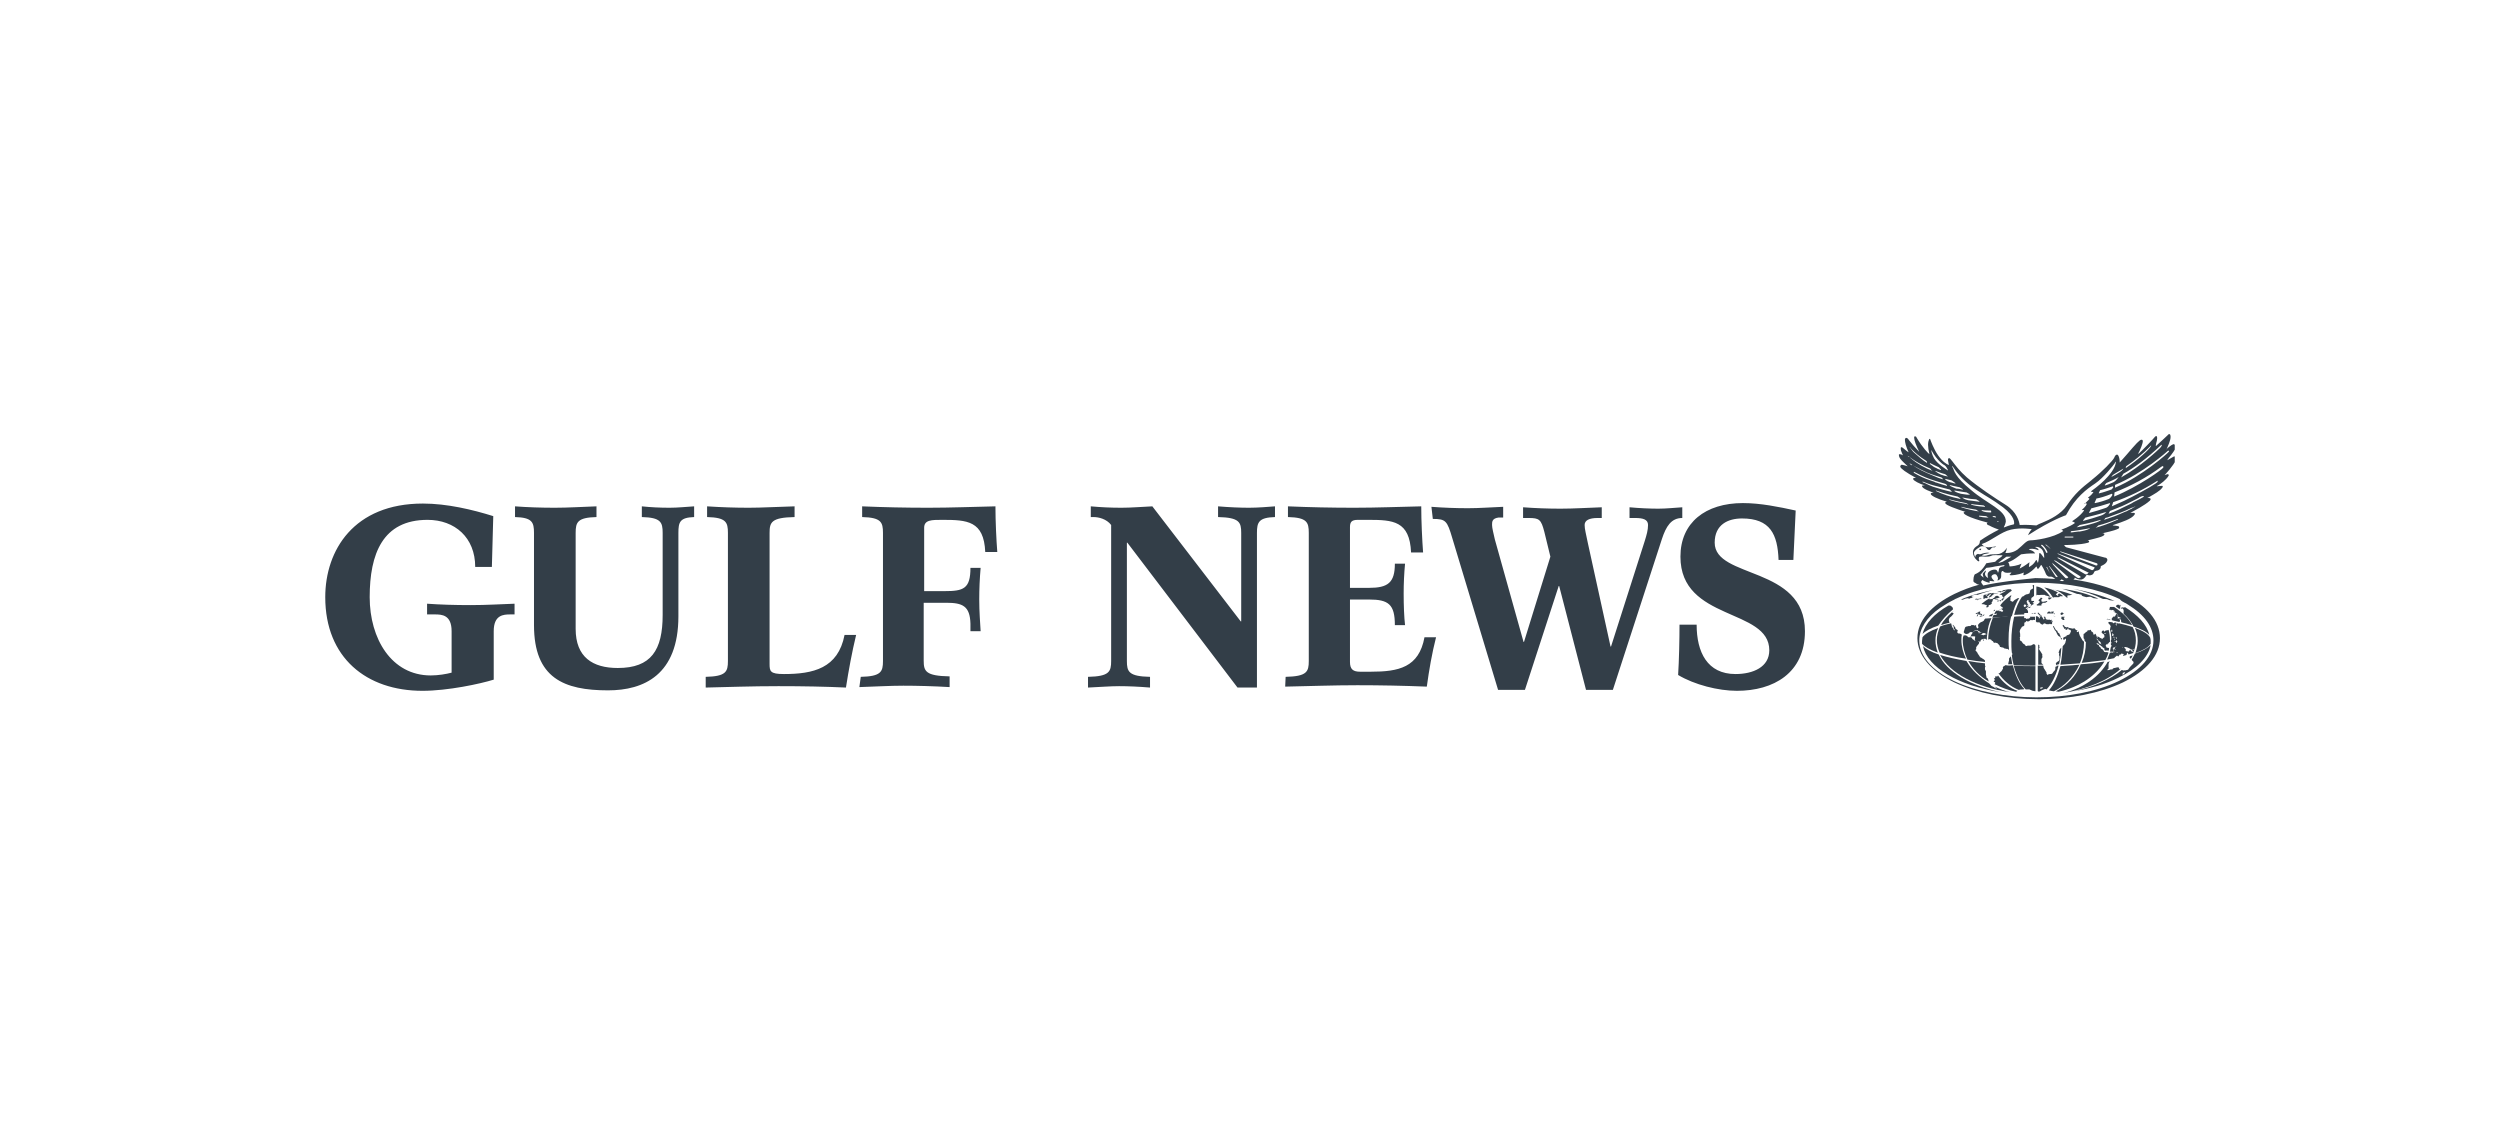 <svg width="392" height="177" viewBox="0 0 392 177" fill="none" xmlns="http://www.w3.org/2000/svg">
<g clip-path="url(#clip0_18824_28699)">
<path d="M313.495 93.2C313.568 93.2 313.64 93.273 313.785 93.273C313.93 93.273 313.93 93.346 313.93 93.346L314.003 93.565C314.003 93.565 314.221 93.638 314.293 93.711C314.366 93.784 314.221 93.784 314.221 93.857C314.148 93.857 314.076 93.857 314.076 93.857L314.148 94.004L314.003 94.15L313.713 94.076L313.785 94.223L313.713 94.296L313.277 94.15C313.277 94.076 313.132 94.004 313.132 94.004H312.842L312.914 93.857L313.277 93.784C313.277 93.784 313.495 93.711 313.568 93.638C313.64 93.638 313.35 93.565 313.35 93.492L313.205 93.419C313.205 93.419 313.132 93.419 313.06 93.419C312.987 93.492 312.842 93.492 312.769 93.565H312.842L312.697 93.711C312.697 93.711 312.697 93.784 312.552 93.784C312.406 93.784 312.261 93.784 312.261 93.784C312.189 93.784 312.116 93.857 312.116 93.857L312.261 93.784H312.406L312.479 93.857L312.552 93.93C312.552 93.93 312.479 93.93 312.406 93.93C312.334 93.93 312.261 93.93 312.189 93.93L311.971 94.004V93.857H311.898C311.463 94.076 311.1 94.369 310.737 94.661C310.737 94.734 310.737 94.734 310.737 94.734H310.955L311.245 94.807L311.39 94.88H311.608L311.536 94.953L311.463 95.099V95.245H311.608L311.826 95.099V94.88C311.826 94.88 312.044 94.88 312.116 94.807C312.189 94.734 312.334 94.661 312.334 94.588C312.334 94.515 312.261 94.442 312.261 94.442C312.261 94.442 312.406 94.369 312.406 94.296L312.479 94.076C312.479 94.076 312.479 93.93 312.624 93.93C312.769 93.93 312.914 93.93 312.914 93.93C312.914 93.93 313.06 93.93 313.132 93.93C313.205 93.93 313.205 94.004 313.205 94.004H313.35L313.277 94.15L313.132 94.296H313.277H313.35L313.568 94.15L313.713 94.076C313.713 94.076 313.713 94.076 313.713 94.15C314.221 93.565 314.801 93.054 315.454 92.616L315.309 92.397H314.801C314.366 92.835 313.93 92.981 313.495 93.2ZM310.374 96.706H310.447L310.81 96.633L311.1 96.487L311.173 96.341L310.955 96.414L310.882 96.56H310.81H310.52L310.374 96.706ZM310.52 95.903H310.374C310.374 95.903 310.229 95.903 310.229 95.976C310.157 96.049 310.157 96.049 310.084 96.049C310.012 96.049 309.794 96.195 309.794 96.195V96.268H309.939L310.157 96.195L310.229 96.268H310.374L310.52 96.195L310.447 96.122L310.52 95.903ZM310.447 96.195H310.302L310.084 96.341L309.939 96.633H310.084L310.157 96.414L310.374 96.195H310.447L310.302 96.414H310.447L310.592 96.341V96.487H310.737L310.81 96.341L310.737 96.268L310.447 96.195ZM312.842 95.61C312.769 95.61 312.697 95.61 312.697 95.683C312.624 95.757 312.624 95.757 312.624 95.757L312.479 95.83H312.552L312.842 95.757C312.769 95.683 312.842 95.683 312.842 95.61ZM311.826 106.859C311.826 106.786 311.753 106.64 311.753 106.567C311.753 106.494 311.681 106.421 311.681 106.421V106.348C311.681 106.348 311.681 106.348 311.608 106.348C311.536 106.275 311.463 106.202 311.463 106.202V106.056L311.39 105.763V105.69V105.252L311.245 104.96V104.814V104.668L311.318 104.449L311.245 104.376V104.303V104.23C311.245 104.23 311.245 104.157 311.245 104.083V104.01C310.374 103.937 309.504 103.791 308.633 103.645C309.358 104.96 310.447 106.056 311.826 106.859ZM307.762 100.431C307.762 101.454 308.052 102.477 308.488 103.426C309.358 103.572 310.302 103.718 311.245 103.791V103.572L311.173 103.499C311.1 103.426 311.173 103.499 311.1 103.426C311.028 103.353 310.882 103.28 310.882 103.28C310.882 103.28 310.737 103.207 310.665 103.134C310.592 103.134 310.52 103.061 310.52 103.061L310.447 102.988C310.447 102.988 310.229 102.623 310.157 102.55C310.084 102.477 310.084 102.403 310.084 102.403C310.084 102.33 309.939 102.257 309.939 102.184L309.794 102.038C309.794 102.038 309.721 101.965 309.794 101.892C309.794 101.819 309.866 101.819 309.866 101.746C309.866 101.746 309.866 101.673 309.866 101.6C309.866 101.527 309.866 101.6 309.866 101.527C309.866 101.454 309.866 101.454 309.866 101.454C309.866 101.454 310.084 101.235 310.084 101.162C310.084 101.162 310.157 101.089 310.229 101.016C310.302 100.943 310.302 100.87 310.302 100.87C310.302 100.797 310.374 100.65 310.302 100.65C310.229 100.577 310.157 100.431 310.157 100.431L310.084 100.358H310.012C310.012 100.358 309.939 100.358 309.939 100.431C309.939 100.431 309.939 100.431 309.939 100.504H309.866H309.794L309.721 100.431H309.576L309.431 100.285L309.286 100.212L309.213 100.066L309.068 99.92H308.996H308.923H308.85H308.705H308.633L308.488 99.774L308.27 99.628H308.125C308.125 99.628 308.052 99.628 307.98 99.628H307.907C307.762 99.92 307.762 100.212 307.762 100.431ZM311.826 96.633C311.971 96.633 312.116 96.633 312.334 96.633C312.406 96.487 312.479 96.341 312.552 96.195L312.044 96.414L311.826 96.633ZM321.333 94.004C321.405 94.004 321.405 94.004 321.405 94.004V93.93H321.551V93.857L321.696 93.784C321.696 93.711 321.623 93.638 321.623 93.638L321.478 93.711C321.478 93.711 321.26 93.638 321.26 93.711H321.115L321.188 93.857C321.188 93.93 321.188 94.004 321.333 94.004ZM322.349 96.633C322.204 96.633 322.059 96.56 321.913 96.56L322.131 96.633H322.349ZM321.26 96.633C321.26 96.633 321.333 96.633 321.405 96.633C321.333 96.633 321.188 96.633 321.115 96.633H321.26ZM321.986 98.167C321.913 98.167 321.913 98.24 321.913 98.24L322.131 98.678L322.204 98.824L322.349 98.97L322.421 99.117L322.494 99.263C322.494 99.263 322.494 99.336 322.567 99.409C322.567 99.482 322.784 99.774 322.857 99.774C322.929 99.774 322.929 99.847 323.075 99.92C323.147 100.066 323.147 100.139 323.147 100.139V100.212L323.292 100.285C323.292 100.212 323.292 100.139 323.292 100.066C323.22 100.066 323.147 99.993 323.147 99.993C323.147 99.92 323.075 99.847 323.075 99.774C323.075 99.701 323.002 99.555 323.002 99.555C323.002 99.555 322.929 99.482 322.929 99.409C322.929 99.336 322.857 99.263 322.784 99.263C322.712 99.19 322.712 99.19 322.639 99.117C322.639 99.043 322.639 98.97 322.567 98.897C322.494 98.824 322.421 98.824 322.421 98.824C322.421 98.824 322.421 98.824 322.349 98.751C322.276 98.605 322.204 98.532 322.131 98.386C322.059 98.167 321.986 98.167 321.986 98.167ZM323.728 96.779V96.706C323.583 96.706 323.365 96.706 323.22 96.706L323.292 96.779H323.365H323.22V96.925V97.071H323.292L323.365 97.144C323.365 97.144 323.437 97.217 323.51 97.217C323.583 97.217 323.583 97.217 323.583 97.217H323.728L323.655 97.071V96.998H323.583L323.728 96.779L323.583 96.852V96.779H323.728ZM330.55 97.656L330.622 97.729C330.622 97.729 330.695 97.802 330.695 97.875L330.84 97.948L330.912 98.021H330.767H330.84L330.912 98.094V98.167H330.985C330.985 98.167 330.985 98.167 330.912 98.313C330.912 98.386 330.912 98.532 330.84 98.678C330.985 99.19 331.058 99.774 331.058 100.285L330.985 100.358V100.431C330.985 100.504 330.985 100.577 330.985 100.723H331.058L331.13 100.797H331.058V100.87H330.985C330.985 100.943 330.985 100.943 330.985 101.016V101.089L331.058 101.162V101.235H331.13L331.058 101.308V101.381L330.985 101.454C330.912 101.673 330.912 101.892 330.84 102.184C330.912 102.184 330.912 102.184 330.985 102.184C331.058 102.184 331.13 102.184 331.203 102.184C331.275 102.184 331.42 102.184 331.493 102.184C331.566 102.184 331.566 102.257 331.566 102.257H331.348L330.912 102.33H330.84C330.695 102.696 330.55 103.061 330.404 103.426C330.767 103.353 331.13 103.28 331.493 103.207L331.566 103.134C331.566 103.134 331.638 102.988 331.711 102.988C331.783 102.915 331.856 102.915 331.856 102.842C331.928 102.842 332.001 102.769 332.001 102.842C332.074 102.842 332.074 102.915 332.074 102.915H332.219C332.219 102.915 332.146 102.915 332.219 102.842C332.291 102.769 332.364 102.623 332.364 102.623H332.582V102.477L333.017 102.55L332.944 102.696L332.872 102.769L332.944 102.842C333.162 102.769 333.307 102.769 333.453 102.696V102.55L333.598 102.33L333.67 102.403L333.743 102.623C333.961 102.55 334.251 102.477 334.469 102.403C334.759 101.746 334.904 101.089 334.904 100.431C334.904 99.701 334.759 98.97 334.396 98.313C333.67 98.094 332.944 97.875 332.219 97.729V97.802H332.146V97.729H332.074H331.928L331.856 97.802L331.783 97.729L331.856 97.656C331.783 97.656 331.638 97.583 331.566 97.583C331.566 97.583 331.566 97.583 331.566 97.656L331.348 97.729L331.275 97.656V97.583C331.058 97.583 330.912 97.51 330.695 97.51L330.55 97.656ZM331.348 102.403L331.203 102.33L331.275 102.257L331.348 102.403ZM334.323 101.819H334.469L334.686 101.746L334.614 101.819L334.469 101.892L334.323 101.819ZM332.654 101.381L332.872 101.454V101.527L332.944 101.6V101.673L333.09 101.527L333.235 101.454H333.307L333.598 101.527L333.888 101.673L334.033 101.746V101.819H334.251V101.892L334.396 102.038L334.469 102.111L334.541 102.184H334.396H334.251L334.106 101.965H333.961L333.815 102.038V102.111L333.743 102.184L333.525 102.111H333.38L333.235 102.038L333.38 101.965L333.307 101.819L333.235 101.673L333.09 101.6L332.872 101.527H332.799V101.454L332.944 101.381H332.872L332.799 101.308H332.654V101.235V101.381ZM331.493 101.527L331.638 101.454H331.711L331.566 101.6L331.638 101.746L331.711 101.819V101.892L331.566 101.819L331.493 101.673L331.42 101.746V101.892V102.038H331.348V101.892L331.275 101.746L331.348 101.6L331.493 101.454L331.638 101.381L331.783 101.308H331.856L331.711 101.381H331.493V101.527ZM331.275 99.92H331.42V99.993V100.066L331.275 99.92ZM331.566 100.212L331.493 100.285V100.139V100.066L331.566 100.212ZM331.638 100.212V100.285V100.358H331.566V100.285L331.638 100.212ZM331.783 102.403L332.001 102.257L332.074 102.33L331.783 102.403ZM331.928 100.431L332.001 100.577V100.65L331.928 100.577V100.65V100.723V100.797H331.856L331.783 100.723V100.65V100.577H331.711H331.638L331.566 100.65H331.493L331.566 100.577H331.638V100.504H331.711H331.783V100.431H331.856V100.358L331.928 100.431ZM331.856 100.212L331.783 100.139L331.856 100.066L331.783 99.993L331.856 99.92L331.928 99.993V100.066L331.856 100.212ZM331.711 97.802L331.856 97.875L331.928 97.948V98.094H331.856V97.948H331.783L331.711 97.875V97.802ZM331.493 99.847L331.638 99.92L331.711 99.993H331.638L331.566 99.92H331.493V99.847ZM331.275 99.336L331.348 99.409L331.42 99.482V99.555H331.348V99.628L331.42 99.701V99.774H331.348V99.701H331.275H331.203L331.13 99.555H331.203V99.336V99.263L331.275 99.336ZM331.058 98.751H331.203V98.824V99.043L331.13 99.117L331.058 98.97V98.897V98.751ZM322.059 96.268L321.913 96.122C321.913 96.122 322.131 95.903 322.059 95.903C321.986 95.903 321.623 95.903 321.623 95.903L321.696 96.049H321.551L321.478 95.976V95.903H321.188L321.115 95.976L320.97 96.122V96.195C321.405 96.195 321.768 96.195 322.204 96.195C322.204 96.414 322.059 96.268 322.059 96.268ZM312.697 92.835C312.769 92.835 312.769 92.835 312.769 92.835C312.769 92.835 312.769 92.835 312.842 92.835C312.769 92.835 312.769 92.835 312.697 92.835ZM313.132 92.835H313.64V92.908C313.93 92.762 314.293 92.689 314.656 92.543L314.947 92.397C314.656 92.47 314.366 92.47 314.076 92.543L313.858 92.762L313.713 92.689C313.568 92.689 313.495 92.762 313.35 92.762L313.132 92.835ZM306.238 95.537C306.238 95.464 306.165 95.245 306.165 95.245L306.02 95.099L305.802 94.953H305.585H305.512C303.335 96.195 301.883 97.729 301.448 99.409C301.956 98.897 302.827 98.459 303.915 98.094C304.496 97.217 305.294 96.341 306.238 95.537ZM303.988 102.623C302.827 102.257 301.956 101.746 301.521 101.308C302.246 104.668 307.109 107.517 313.713 108.539C308.923 107.517 305.222 105.325 303.988 102.623ZM306.165 95.903H306.238C306.238 95.903 306.383 95.903 306.31 95.903C306.238 95.903 306.238 95.83 306.238 95.83L306.31 95.757C306.238 95.83 306.165 95.903 306.165 95.903Z" fill="#333E48"/>
<path d="M312.769 107.663L312.914 107.809L313.132 107.955C313.132 107.955 312.914 107.955 312.842 107.882C312.769 107.809 312.406 107.59 312.334 107.59C312.261 107.59 312.044 107.297 311.971 107.224L311.898 107.151C310.374 106.202 309.141 105.033 308.342 103.645C306.746 103.353 305.367 103.061 304.206 102.696C305.73 105.544 309.939 107.809 315.237 108.539C314.438 108.393 313.568 108.028 312.769 107.663ZM333.961 103.134C333.961 103.207 334.033 103.207 334.106 103.28C334.251 103.134 334.323 102.915 334.396 102.769C334.251 102.842 334.106 102.842 333.961 102.915C333.961 102.988 333.888 103.061 333.961 103.134ZM306.165 96.122L306.093 95.976C305.367 96.633 304.714 97.29 304.351 98.021C304.786 97.875 305.222 97.729 305.73 97.656C305.657 97.656 305.657 97.583 305.657 97.583L305.585 97.29V97.144C305.585 97.144 305.657 96.852 305.802 96.779C305.947 96.706 306.165 96.414 306.238 96.341C306.31 96.268 306.31 96.122 306.31 96.122H306.383H306.165ZM306.31 98.021C306.238 98.021 306.238 97.948 306.238 97.948L306.165 98.021L306.31 98.167V98.313L306.383 98.459V98.605L306.456 98.678C306.456 98.678 306.456 98.751 306.528 98.751V98.824H306.456L306.31 98.678L306.238 98.605L306.31 98.532C306.31 98.532 306.31 98.459 306.238 98.459L306.165 98.386C306.093 98.386 306.02 98.313 306.02 98.313L306.093 98.24V98.167C306.093 98.167 306.02 98.167 306.02 98.094V98.021L305.947 97.802V97.729C305.294 97.875 304.714 98.021 304.206 98.24C303.915 98.897 303.698 99.628 303.698 100.358C303.698 101.016 303.843 101.673 304.133 102.33C305.222 102.696 306.601 103.061 308.27 103.28C307.834 102.403 307.544 101.381 307.544 100.358C307.544 100.066 307.544 99.774 307.617 99.482C307.544 99.482 307.544 99.482 307.472 99.409C307.399 99.409 307.326 99.336 307.326 99.336H307.254C307.181 99.336 307.181 99.336 307.109 99.336L306.964 99.263L306.891 99.117V99.043L306.964 98.97V98.824C306.964 98.824 306.818 98.678 306.746 98.678C306.673 98.678 306.673 98.605 306.673 98.605L306.601 98.532C306.601 98.532 306.601 98.532 306.601 98.459C306.601 98.386 306.528 98.313 306.528 98.313C306.528 98.313 306.383 98.167 306.383 98.094C306.31 98.094 306.31 98.094 306.31 98.021ZM307.834 94.004L308.197 93.857L308.633 93.784V93.857H308.85L308.923 93.784H309.068C309.213 93.711 309.358 93.638 309.576 93.565C309.504 93.565 309.504 93.565 309.358 93.638C309.213 93.711 309.431 93.565 309.141 93.492C309.068 93.492 309.213 93.419 309.358 93.346C309.504 93.273 309.431 93.346 309.721 93.273C310.012 93.2 310.012 93.273 310.012 93.273C310.012 93.273 310.012 93.273 310.084 93.273C311.1 92.908 312.044 92.616 313.132 92.397H313.205C311.1 92.762 309.141 93.273 307.472 94.004C307.472 94.004 307.472 94.004 307.544 94.004C307.762 94.076 307.834 94.004 307.834 94.004ZM318.793 92.25L318.43 92.469C318.357 92.469 318.285 92.762 318.285 92.835C318.285 92.908 318.212 93.054 318.212 93.054C318.212 93.054 317.922 93.2 317.704 93.2C317.559 93.273 317.414 93.346 317.269 93.492C317.196 93.492 317.124 93.565 317.051 93.565C316.543 94.296 316.108 95.318 315.817 96.414C316.325 96.414 316.833 96.341 317.414 96.341L317.341 96.195H317.414L317.487 96.122H317.559H317.632H317.704H317.922C318.067 96.122 317.995 96.049 317.995 96.049V95.829L317.922 95.683L317.849 95.537L317.632 95.391V95.318H317.777L317.849 95.391H317.995V95.245H318.14L318.212 95.172L318.357 95.099C318.357 95.099 318.43 95.026 318.503 94.953C318.575 94.88 318.72 94.807 318.72 94.807L318.865 94.734V94.661L318.793 94.588L318.72 94.515L318.865 94.369L318.938 94.515L318.865 94.661H318.938V94.223H318.793C318.793 94.223 318.648 94.223 318.575 94.223C318.503 94.223 318.503 94.076 318.503 94.076C318.503 94.076 318.503 93.93 318.503 93.857C318.503 93.784 318.575 93.784 318.575 93.711C318.648 93.638 318.648 93.638 318.72 93.638C318.793 93.565 318.865 93.492 318.938 93.419V93.346V91.739C318.865 91.739 318.793 91.739 318.72 91.739L318.793 92.25ZM317.704 94.88V95.026V95.099H317.559L317.487 95.172H317.414L317.341 95.099V95.026V94.953H317.269L317.341 94.88H317.414V94.807L317.487 94.734L317.559 94.807H317.632V94.88C317.704 94.807 317.704 94.88 317.704 94.88ZM318.357 95.172L318.285 95.245H318.357V95.318H318.14H317.995H317.922H317.777L317.849 95.245L317.922 95.172L317.995 95.099H318.067V95.026H317.995H317.849V94.953L317.922 94.88V95.026V94.953H317.995H318.067V94.88L317.995 94.807V94.734C317.995 94.734 317.922 94.807 317.922 94.734L317.849 94.661L317.922 94.588C317.922 94.588 317.922 94.515 317.849 94.515H317.777L317.849 94.442L317.777 94.369V94.296L317.849 94.223L317.922 94.076H317.995H318.067L317.995 94.15H318.067H318.14L318.067 94.223L317.995 94.296H318.067H318.14V94.369L318.212 94.442L318.285 94.515V94.588V94.661V94.734H318.357L318.43 94.661L318.503 94.734L318.357 95.172ZM332.727 95.391H332.799L332.872 95.464L332.944 95.537V95.61V95.683L333.017 95.757V95.829H332.944L333.017 95.903L332.944 95.976L333.017 96.122L332.944 96.195C333.67 96.852 334.178 97.51 334.541 98.24C335.702 98.605 336.573 99.043 337.009 99.555C336.646 97.948 335.194 96.414 333.162 95.172C333.09 95.245 333.09 95.245 333.09 95.245V95.318L332.944 95.245C332.872 95.245 332.727 95.245 332.727 95.245V95.318L332.654 95.245L332.582 95.318H332.509C332.509 95.318 332.582 95.391 332.582 95.464C332.654 95.391 332.727 95.391 332.727 95.391ZM318.938 96.268L318.72 96.195H318.575V96.268C318.793 96.268 319.011 96.268 319.156 96.268V96.122L319.083 96.049L318.938 96.268ZM314.511 104.303C314.438 104.303 314.366 104.303 314.366 104.376C314.293 104.376 314.076 104.522 314.076 104.595C314.003 104.668 314.076 104.814 314.076 104.814C314.076 104.887 314.003 104.96 314.003 104.96L313.93 105.033C313.93 105.033 313.93 105.033 313.93 105.106C313.858 105.179 313.858 105.179 313.858 105.179C313.858 105.252 313.713 105.325 313.713 105.325C313.713 105.325 313.713 105.398 313.64 105.398C313.64 105.398 313.568 105.471 313.568 105.544C313.495 105.544 313.495 105.544 313.422 105.544H313.35C314.148 106.713 315.237 107.663 316.543 108.174C316.761 108.101 316.906 108.101 317.124 108.101C317.196 108.101 317.341 108.101 317.414 108.028C316.616 107.224 316.035 105.91 315.6 104.303C315.237 104.376 314.874 104.376 314.511 104.303ZM318.285 96.706L318.357 96.852H318.285L318.212 96.925L318.14 96.998H317.922L317.777 97.071L317.704 96.998L317.632 96.925H317.559H317.414V96.852L317.341 96.779L317.414 96.633C316.906 96.633 316.325 96.633 315.817 96.706C315.527 97.948 315.382 99.263 315.382 100.504C315.382 101.089 315.382 101.746 315.454 102.33C315.527 102.403 315.527 102.476 315.527 102.55C315.527 102.623 315.527 102.696 315.454 102.769C315.527 103.28 315.6 103.791 315.745 104.303C316.833 104.376 317.995 104.376 319.156 104.376V101.235C319.156 101.235 319.083 101.016 318.938 101.016C318.865 100.943 318.575 101.162 318.575 101.162C318.575 101.162 318.43 101.235 318.285 101.235C318.14 101.235 318.14 101.235 318.14 101.235H317.922C317.922 101.235 317.777 101.308 317.704 101.308C317.632 101.308 317.559 101.235 317.559 101.162C317.559 101.089 317.269 100.943 317.269 100.943L317.124 100.796C317.124 100.723 316.979 100.577 316.979 100.577C316.979 100.504 316.833 100.504 316.761 100.431C316.688 100.358 316.688 100.285 316.761 100.212C316.761 100.139 316.688 99.993 316.688 99.993L316.761 99.847C316.761 99.847 316.761 99.628 316.761 99.482C316.761 99.336 316.688 99.409 316.761 99.336C316.761 99.263 316.688 99.189 316.688 99.043C316.688 98.897 316.761 98.751 316.761 98.751C316.761 98.751 316.833 98.532 316.906 98.532C316.906 98.459 317.051 98.24 317.124 98.24C317.124 98.24 317.414 98.167 317.414 98.021C317.414 97.948 317.414 97.948 317.414 97.948V97.802V97.729C317.414 97.656 317.414 97.729 317.414 97.656C317.487 97.583 317.487 97.583 317.559 97.583L317.704 97.436V97.364H317.777L317.849 97.436H318.067L318.212 97.364L318.285 97.29C318.285 97.29 318.357 97.217 318.43 97.217C318.503 97.217 318.648 97.29 318.793 97.217C318.938 97.144 318.938 97.217 318.938 97.217H319.083V96.706C318.793 96.706 318.503 96.706 318.212 96.706H318.285Z" fill="#333E48"/>
<path d="M313.277 105.91C313.277 105.983 313.205 106.056 313.205 106.056C313.132 106.056 312.987 106.056 312.987 106.056C312.914 106.056 312.842 106.056 312.842 106.056C312.842 106.056 312.842 106.129 312.842 106.202C312.842 106.202 312.914 106.275 312.842 106.275L312.769 106.348L312.624 106.275L312.697 106.421L312.769 106.494V106.567H312.697L312.769 106.64V106.713C312.769 106.713 312.697 106.713 312.624 106.786C312.624 106.786 312.624 106.932 312.697 106.932C312.769 106.932 312.842 107.005 312.842 107.005V107.078V107.151L312.769 107.224V107.297C313.858 107.809 314.946 108.247 316.108 108.466C316.18 108.466 316.253 108.393 316.325 108.32C315.092 107.882 314.076 107.005 313.277 105.91ZM317.632 108.101H318.212L318.72 108.32L319.156 108.393V104.449C317.994 104.449 316.833 104.449 315.745 104.376C316.18 105.983 316.833 107.297 317.632 108.101ZM303.843 102.33C303.625 101.746 303.48 101.089 303.48 100.431C303.48 99.774 303.625 99.043 303.915 98.459C302.682 98.897 301.811 99.409 301.448 99.92C301.448 100.066 301.375 100.285 301.375 100.504C301.375 100.65 301.375 100.797 301.375 100.943C301.738 101.381 302.609 101.892 303.843 102.33ZM320.099 103.937C320.099 103.937 320.099 103.791 320.099 103.718C320.099 103.645 320.099 103.426 320.099 103.353C320.099 103.28 320.244 103.134 320.244 103.061C320.244 102.988 320.244 102.915 320.244 102.842C320.172 102.769 320.244 102.696 320.244 102.623C320.172 102.477 319.736 101.819 319.736 101.819L319.664 101.746C319.664 101.746 319.736 101.673 319.809 101.6C319.881 101.527 319.736 101.527 319.736 101.454C319.736 101.381 319.736 101.381 319.809 101.308C319.809 101.235 319.736 101.162 319.664 101.089C319.591 101.089 319.591 101.089 319.591 101.089V104.23C319.881 104.23 320.099 104.23 320.389 104.23C320.172 104.083 320.099 103.937 320.099 103.937ZM319.736 97.583L319.881 97.656L319.954 97.802L320.099 97.875L320.244 97.948L320.389 97.875V97.802H320.462L320.607 97.729L320.752 97.802L320.897 97.875C320.897 97.875 320.97 97.875 321.043 97.875C321.115 97.875 321.188 97.875 321.26 97.875C321.333 97.875 321.333 97.875 321.333 97.875L321.405 97.802L321.551 97.875H321.696L321.768 97.802V97.729V97.583L321.841 97.51V97.436L321.768 97.364V97.29V97.217H321.696L321.623 97.144L321.551 97.217H321.405C321.405 97.217 321.405 97.144 321.333 97.144H321.188V97.217H321.115L321.043 97.144H320.897L320.752 96.998V96.852L320.68 96.779V96.706H320.607H320.535H320.462V96.779L320.607 96.925L320.535 96.998V97.144H320.462L320.389 97.071L320.317 96.925V96.852L320.172 96.779L320.099 96.56V96.487H319.881C319.954 96.487 320.027 96.633 320.027 96.633V96.706L319.954 96.633H319.881H319.809V96.706C319.809 96.706 319.881 96.706 319.881 96.779V96.852H319.809V96.925L319.736 96.998H319.664L319.736 96.925L319.664 96.779L319.446 96.633H319.228V97.217V97.29V97.436C319.301 97.51 319.373 97.583 319.373 97.583C319.664 97.583 319.736 97.583 319.736 97.583ZM321.768 97.29L321.696 97.436H321.623L321.551 97.364L321.768 97.29ZM320.68 97.29L320.897 97.364H320.97H320.825L320.68 97.29ZM319.881 108.393C320.027 108.247 320.68 108.028 320.68 108.028C320.68 108.028 320.752 108.028 320.897 108.101C321.696 107.297 322.349 105.983 322.784 104.376C322.712 104.376 322.567 104.376 322.494 104.376C322.494 104.449 322.494 104.449 322.494 104.449C322.494 104.522 322.421 104.522 322.349 104.522C322.276 104.522 322.276 104.668 322.276 104.668C322.276 104.668 322.276 104.814 322.276 104.887C322.276 104.96 322.276 104.96 322.204 105.106C322.131 105.179 321.913 105.398 321.841 105.544C321.768 105.69 321.623 105.69 321.405 105.69C321.188 105.69 321.043 105.837 321.043 105.837L320.897 105.617V105.471C320.897 105.398 320.752 105.252 320.68 105.106C320.68 105.033 320.462 104.814 320.462 104.741C320.462 104.668 320.389 104.595 320.389 104.449V104.376C320.099 104.376 319.809 104.376 319.519 104.376V108.32C319.519 108.466 319.736 108.466 319.881 108.393ZM320.244 107.736L320.317 107.882L319.954 108.028L319.881 107.809C319.881 107.882 320.244 107.736 320.244 107.736ZM319.736 96.195L319.591 96.049C319.591 95.976 319.519 96.049 319.519 96.122V96.195C319.519 96.195 319.591 96.268 319.664 96.341C319.736 96.414 319.664 96.341 319.736 96.414C319.736 96.414 319.736 96.414 319.736 96.487H320.027L319.736 96.195ZM315.092 103.134C315.092 103.134 315.019 103.207 315.019 103.28C315.019 103.28 315.019 103.499 315.019 103.572C315.019 103.572 314.874 104.01 314.874 104.157C315.092 104.157 315.309 104.157 315.527 104.157C315.454 103.718 315.382 103.353 315.309 102.915C315.237 102.988 315.237 102.988 315.237 102.988C315.164 103.061 315.164 103.134 315.092 103.134ZM323.075 92.908L323.147 92.981C323.51 93.2 323.8 93.492 324.163 93.784C324.163 93.784 324.163 93.492 324.163 93.419C324.163 93.346 324.308 93.346 324.453 93.346C324.526 93.346 324.744 93.273 324.961 93.273C323.873 92.835 322.784 92.543 321.623 92.397C322.131 92.397 322.567 92.616 323.075 92.908ZM320.027 93.273H320.607L320.68 93.346C320.752 93.346 321.405 93.565 321.405 93.565H321.478C320.825 92.616 320.099 92.031 319.301 91.958V93.346C319.373 93.346 319.373 93.346 319.446 93.273C319.736 93.346 320.027 93.273 320.027 93.273ZM319.736 94.953H319.954H320.099V94.88V94.734L320.172 94.661H320.244V94.515H320.68C320.752 94.515 320.897 94.369 320.97 94.369C321.043 94.369 320.97 94.223 320.97 94.223L320.752 94.296L320.317 94.369L320.099 94.296V94.15C320.099 94.15 320.027 94.004 320.099 94.004C320.244 93.93 320.244 93.784 320.244 93.784L320.027 93.711L319.881 93.784L319.954 93.857L319.809 93.93L319.664 94.076V94.223L319.881 94.369L319.736 94.515L319.519 94.734H319.373V94.953H319.446H319.736ZM321.913 93.711L322.131 93.638C322.131 93.638 322.567 93.638 322.784 93.638C323.075 93.638 322.929 93.492 322.929 93.492H323.437V93.419C323.22 93.273 323.075 93.127 322.857 93.054L322.639 93.273L322.784 93.419H322.639L322.349 93.2L322.639 92.908H322.712C322.059 92.543 321.26 92.25 320.535 92.104C320.97 92.47 321.478 92.981 321.913 93.711ZM315.237 94.004V93.711C315.237 93.638 315.309 93.565 315.309 93.565L315.382 93.419C315.382 93.419 315.382 93.346 315.309 93.346C314.729 93.784 314.148 94.223 313.713 94.807C313.713 94.88 313.713 94.88 313.64 94.953C313.568 95.026 313.785 95.026 313.785 95.026L313.858 95.099L313.64 95.172H313.713H313.858L314.003 95.245L314.076 95.318L314.003 95.391L313.93 95.464L313.713 95.537C313.713 95.537 313.495 95.61 313.495 95.683C313.422 95.683 313.422 95.683 313.35 95.757H312.987C312.914 95.903 312.769 96.049 312.697 96.268H312.914L313.06 96.195L313.132 96.268L312.987 96.414H312.697L312.552 96.487C312.479 96.633 312.479 96.706 312.406 96.852C313.422 96.779 314.438 96.706 315.454 96.633C315.745 95.537 316.108 94.515 316.616 93.784C316.543 93.784 316.398 93.784 316.398 93.784L315.89 94.076L315.6 94.369L315.454 94.296L315.237 94.223V94.004ZM314.076 95.83C314.076 95.83 314.076 95.903 314.003 95.903C313.93 95.903 313.785 95.903 313.785 95.903L313.713 95.83H313.422V95.757L313.64 95.61L313.785 95.464L313.93 95.391V95.537L313.785 95.61H313.93C313.93 95.61 314.003 95.61 314.003 95.683C314.148 95.683 314.076 95.83 314.076 95.83ZM334.251 103.426C334.251 103.499 334.396 103.645 334.468 103.718C334.541 103.791 334.541 103.718 334.541 103.864C334.541 104.01 334.541 104.01 334.396 104.157C334.251 104.303 333.888 104.668 333.815 104.814C333.743 104.96 333.67 105.033 333.598 105.033C333.525 105.033 333.307 105.106 333.307 105.106C333.235 105.106 333.162 105.106 333.09 105.106C333.017 105.106 332.944 105.179 332.872 105.106C332.799 105.106 332.799 105.106 332.727 105.033C330.912 106.567 328.227 107.736 325.107 108.393C327.719 107.955 330.114 107.297 332.146 106.275C335.049 104.887 336.863 103.061 337.226 101.162C336.791 101.6 335.92 102.111 334.759 102.477C334.541 102.915 334.396 103.207 334.251 103.426ZM333.162 105.544C333.09 105.617 333.017 105.69 332.944 105.763H332.799L332.872 105.471H332.944L333.162 105.398C333.235 105.471 333.235 105.544 333.162 105.544ZM334.759 98.459C335.049 99.117 335.194 99.774 335.194 100.504C335.194 101.162 335.049 101.746 334.831 102.403C336.065 101.965 336.936 101.454 337.226 100.943C337.226 100.797 337.226 100.65 337.226 100.577C337.226 100.358 337.226 100.212 337.154 99.993C336.863 99.409 335.992 98.897 334.759 98.459Z" fill="#333E48"/>
<path d="M326.05 104.23C325.107 104.303 324.091 104.376 323.074 104.449C322.639 106.056 322.058 107.37 321.26 108.247C321.55 108.32 321.913 108.393 322.058 108.393C323.728 107.59 325.179 106.056 326.05 104.23ZM312.479 96.852C312.043 97.948 311.753 99.117 311.753 100.285C311.826 100.285 311.971 100.212 311.971 100.212C311.971 100.212 312.043 100.212 312.116 100.285C312.189 100.285 312.189 100.285 312.261 100.358V100.431H312.334C312.334 100.431 312.334 100.504 312.406 100.504C312.479 100.504 312.551 100.577 312.551 100.65V100.723C312.551 100.723 312.551 100.723 312.624 100.723C312.697 100.797 312.697 100.797 312.769 100.797C312.842 100.797 312.914 100.723 312.987 100.797C313.059 100.797 313.277 100.87 313.277 100.943C313.35 101.016 313.35 101.016 313.422 101.089L313.495 101.162L313.567 101.308V101.381L313.64 101.454H313.785L313.858 101.527H314.076L314.293 101.673C314.293 101.673 314.366 101.746 314.366 101.673L314.584 101.746C314.584 101.746 314.656 101.746 314.729 101.746C314.801 101.746 314.801 101.746 314.874 101.819C314.946 101.819 315.019 101.892 315.019 101.965C314.946 101.381 314.946 100.87 314.946 100.285C314.946 98.897 315.092 97.656 315.382 96.487C314.511 96.706 313.422 96.779 312.479 96.852Z" fill="#333E48"/>
<path d="M329.969 103.718C328.735 103.937 327.502 104.083 326.268 104.157C325.469 106.056 324.091 107.517 322.349 108.393C322.494 108.393 322.639 108.466 322.784 108.466C326.05 107.736 328.663 105.983 329.969 103.718Z" fill="#333E48"/>
<path d="M332.582 104.814C332.582 104.814 332.509 104.887 332.436 104.887C332.364 104.887 332.291 104.96 332.291 104.887C332.291 104.887 332.291 104.741 332.219 104.668C332.146 104.595 331.856 104.668 331.856 104.668C331.856 104.668 331.638 104.741 331.566 104.741C331.42 104.741 331.493 104.741 331.348 104.814C331.203 104.887 331.275 104.96 331.203 104.96C331.13 104.96 331.058 104.96 330.985 104.96C330.912 104.96 330.84 105.033 330.767 105.033C330.622 105.033 330.55 105.106 330.477 105.106C330.477 105.033 330.404 105.033 330.404 105.033C330.404 105.033 330.622 104.887 330.622 104.814C330.622 104.741 330.622 104.376 330.622 104.303C330.622 104.23 330.622 104.23 330.622 104.156C330.622 104.083 330.695 103.791 330.767 103.791C330.84 103.791 330.84 103.718 330.912 103.718C330.767 103.718 330.622 103.791 330.477 103.791C329.243 106.056 326.703 107.882 323.51 108.685C327.211 108.028 330.55 106.713 332.582 104.814ZM327.139 100.797L327.066 100.723C327.066 101.819 326.848 102.915 326.413 103.937C327.647 103.791 328.88 103.645 330.114 103.499C330.332 103.134 330.477 102.769 330.622 102.33L330.404 102.257H330.114L329.896 102.184V102.111L329.824 102.038V101.965H329.969H330.041L330.187 102.038H330.259L330.332 101.965L330.55 102.038H330.622C330.695 101.892 330.695 101.746 330.695 101.6H330.55H330.477L330.404 101.527H330.259V101.381L330.187 101.308V101.162L330.259 101.016L330.404 101.089L330.477 100.943L330.622 100.87L330.695 100.723L330.84 100.65C330.84 100.577 330.84 100.431 330.84 100.358C330.84 99.774 330.767 99.263 330.622 98.751C330.549 98.824 330.477 98.824 330.404 98.824C330.332 98.824 330.114 98.897 330.114 98.897L330.041 98.97V99.043H329.969L329.896 98.897C329.896 98.897 329.824 98.824 329.679 98.897C329.533 98.97 329.533 99.189 329.533 99.189L329.606 99.263L329.679 99.336C329.751 99.409 329.896 99.482 329.896 99.482C329.896 99.482 329.969 99.628 329.969 99.701C329.969 99.774 329.969 99.92 329.969 99.92L329.824 99.993L329.606 100.212H329.533V100.139V100.066H329.388C329.388 100.066 329.316 99.993 329.243 99.993L329.098 99.847H329.025H328.953V99.774H328.88V99.92L328.808 100.139V100.212H328.88L328.953 100.285L329.025 100.431L329.098 100.504C329.098 100.504 329.171 100.504 329.243 100.577C329.316 100.65 329.388 100.723 329.388 100.723C329.388 100.723 329.388 100.943 329.461 100.943L329.533 101.016H329.461L329.171 100.87C329.171 100.87 329.025 100.65 329.025 100.577C329.025 100.504 328.808 100.285 328.808 100.285C328.735 100.285 328.808 100.066 328.808 99.92C328.808 99.847 328.663 99.628 328.663 99.555C328.663 99.482 328.517 99.336 328.517 99.336C328.517 99.336 328.517 99.336 328.517 99.409C328.517 99.482 328.372 99.482 328.372 99.482H328.227V99.263C328.227 99.263 328.155 99.117 328.009 99.043C327.937 99.043 327.864 98.897 327.864 98.824C327.864 98.751 327.719 98.751 327.719 98.751L327.647 98.824H327.501H327.429L327.284 98.897V98.97C327.284 98.97 327.284 99.043 327.211 99.043C327.139 99.043 326.993 99.189 326.993 99.189C326.921 99.263 326.848 99.336 326.848 99.336L326.703 99.409C326.703 99.628 326.703 99.847 326.703 100.066C326.703 100.066 326.848 100.212 326.848 100.285V100.358V100.431L327.139 100.797ZM330.041 99.409H329.969V99.336L330.041 99.263H330.187H330.259L330.041 99.409ZM328.735 100.797L328.808 100.87H328.953L329.025 100.943L329.171 101.089L329.316 101.162L329.461 101.308L329.606 101.381L329.679 101.454V101.527H329.751L329.824 101.6L329.969 101.673V101.965H329.824C329.824 101.965 329.606 101.746 329.533 101.746C329.461 101.746 329.388 101.673 329.388 101.6C329.388 101.527 329.316 101.454 329.316 101.454L329.171 101.381C329.171 101.381 329.098 101.235 329.098 101.162C329.098 101.162 329.025 101.089 328.953 101.089L328.808 101.016C328.88 101.016 328.663 100.797 328.735 100.797ZM332.582 97.436L332.654 97.583C333.235 97.729 333.815 97.875 334.323 98.021C333.743 96.925 332.727 95.976 331.493 95.172H331.42H331.348C331.348 95.172 331.348 95.172 331.275 95.172C331.203 95.172 331.058 95.172 330.985 95.172C330.84 95.172 330.84 95.172 330.84 95.172L330.767 95.464L330.695 95.61H330.767H330.912L330.985 95.683H331.13V95.61L331.348 95.683C331.42 95.683 331.493 95.757 331.493 95.757L331.566 95.829L331.638 95.976L331.783 96.195V96.268V96.341C331.783 96.341 331.783 96.414 331.711 96.487C331.711 96.56 331.638 96.633 331.638 96.633L331.493 96.706H331.42L331.348 96.633C331.348 96.633 331.348 96.633 331.348 96.706C331.348 96.779 331.203 96.779 331.203 96.779L331.275 96.852L331.203 96.925H331.13V97.217L331.275 97.29C331.566 97.364 331.928 97.436 332.219 97.51H332.364L332.436 97.29L332.364 97.217V97.071H332.436L332.509 97.144L332.582 97.217V97.436ZM332.001 96.414L331.856 96.268L331.783 96.195L331.638 96.049L331.42 95.903V95.829L331.711 96.049L332.001 96.268V96.414L332.146 96.56L332.074 96.633C332.074 96.487 332.001 96.414 332.001 96.414ZM332.509 96.852L332.436 96.998L332.291 96.925H332.219V96.998H332.146L332.001 96.925C332.001 96.925 332.001 96.852 332.074 96.852C332.146 96.852 332.074 96.779 332.074 96.779L332.001 96.633L332.291 96.779L332.509 96.852ZM323.437 96.049H323.365H323.292H323.22L323.147 96.122L323.075 96.195C323.075 96.268 323.147 96.341 323.147 96.414C323.22 96.414 323.365 96.414 323.437 96.414L323.365 96.341V96.268L323.437 96.341L323.51 96.268H323.655L323.583 96.195C323.437 96.195 323.437 96.049 323.437 96.049ZM330.912 97.217C330.912 97.144 330.84 97.144 330.84 97.144C330.84 97.144 330.695 97.144 330.622 97.144C330.622 97.144 330.55 97.144 330.55 97.217C330.695 97.217 330.767 97.217 330.912 97.217ZM309.503 94.004H309.794H310.011H310.157L310.084 94.076V94.15L310.157 94.076V94.004L310.447 93.93H310.665C310.665 93.93 310.665 93.93 310.665 93.857C310.665 93.784 310.519 93.857 310.519 93.857L309.939 93.93C309.939 93.93 309.794 93.93 309.866 93.857C309.866 93.784 310.011 93.784 310.084 93.784C309.939 93.857 309.794 93.93 309.649 93.93H309.721V94.004H309.503ZM326.123 93.2C326.34 93.2 326.558 93.346 326.413 93.346C326.268 93.346 326.631 93.492 326.631 93.492L327.139 93.638C327.139 93.638 327.574 93.565 327.719 93.565C327.864 93.565 328.227 93.784 328.227 93.784L328.735 93.857H329.025C327.356 93.127 325.469 92.616 323.365 92.323C324.163 92.543 324.961 92.835 325.687 93.127C325.76 93.127 325.977 93.127 326.123 93.2ZM308.85 98.167C308.778 98.167 308.633 98.167 308.633 98.167C308.633 98.167 308.487 98.24 308.342 98.24C308.27 98.24 308.197 98.313 308.125 98.386C308.052 98.605 307.979 98.897 307.907 99.117C307.979 99.263 308.125 99.409 308.342 99.409C308.56 99.409 308.778 99.263 308.778 99.263C308.778 99.189 308.923 99.117 308.923 99.117H309.141H309.286C309.286 99.117 309.286 99.189 309.286 99.263C309.213 99.336 309.141 99.482 309.141 99.482C309.141 99.482 309.068 99.555 309.068 99.628C309.068 99.701 308.995 99.774 308.923 99.774C308.923 99.847 309.141 99.774 309.141 99.774H309.503C309.503 99.774 309.721 99.774 309.721 99.847C309.721 99.847 309.649 100.139 309.649 100.285C309.649 100.431 309.794 100.504 309.866 100.577C309.866 100.577 309.939 100.65 310.011 100.577C310.084 100.577 310.229 100.504 310.229 100.504L310.374 100.577L310.447 100.723V100.65L310.519 100.577L310.592 100.504C310.592 100.504 310.519 100.431 310.592 100.358C310.665 100.285 310.592 100.358 310.665 100.285C310.737 100.285 310.737 100.285 310.882 100.212C311.027 100.139 311.027 100.139 311.027 100.139V100.212L310.955 100.285V100.358C310.955 100.358 310.882 100.431 310.955 100.431H311.1L311.027 100.285V100.212L311.245 100.139L311.39 100.212V100.285C311.39 100.285 311.39 100.285 311.535 100.285C311.535 99.993 311.535 99.701 311.608 99.409V99.336C311.681 98.459 311.898 97.656 312.261 96.925C311.898 96.925 311.608 96.998 311.245 96.998V97.071C311.173 97.144 311.1 97.144 311.1 97.217V97.29C311.1 97.29 310.81 97.51 310.737 97.51C310.665 97.51 310.592 97.583 310.447 97.656C310.447 97.656 310.302 97.802 310.229 97.875C310.157 97.948 310.157 98.167 310.157 98.167L310.229 98.313V98.386C310.157 98.459 310.157 98.459 310.084 98.532H310.011L309.939 98.386L309.866 98.313V98.167V98.094C309.866 98.094 309.794 98.021 309.721 98.021C309.649 98.094 309.576 98.094 309.576 98.094C309.576 98.094 309.431 97.948 309.358 98.021C309.286 98.021 309.068 97.948 309.068 98.021C309.068 98.094 309.213 98.094 309.068 98.094C308.923 98.167 308.923 98.167 308.85 98.167ZM310.447 99.409H310.302L310.229 99.336L310.447 99.409ZM310.882 99.263H311.027H311.173C311.173 99.263 311.245 99.336 311.318 99.336L311.463 99.409V99.482H311.318L311.173 99.555H311.1L310.955 99.628L310.882 99.555H310.592V99.482H310.737L310.882 99.263ZM309.721 98.824H309.939H310.084L310.157 98.897L310.302 98.97L310.447 99.043L310.519 99.117H310.665V99.189H310.592H310.447H310.229H310.157L310.302 99.117H310.229L310.157 99.043V98.97H310.084L309.939 98.897H309.794H309.721L309.576 98.97L309.431 99.043H309.358L309.721 98.824ZM331.783 95.099C332.001 95.245 332.146 95.391 332.364 95.537V95.464V95.391C332.364 95.391 332.436 95.391 332.436 95.318C332.436 95.245 332.436 95.245 332.436 95.172V95.099L332.509 95.026V94.953L332.436 94.88V94.807H332.364L332.436 94.88L332.364 94.953L332.291 94.88C332.291 94.88 332.219 94.807 332.074 94.807C331.711 94.953 331.783 95.099 331.783 95.099Z" fill="#333E48"/>
<path d="M325.76 98.824C325.76 98.824 325.687 98.824 325.615 98.824L325.469 98.751L325.324 98.532H325.179C325.179 98.532 324.889 98.605 324.816 98.532C324.671 98.532 324.599 98.459 324.453 98.459C324.308 98.459 324.308 98.386 324.308 98.386C324.308 98.386 324.308 98.313 324.236 98.313C324.163 98.313 324.091 98.386 324.091 98.386L323.873 98.313C323.8 98.313 323.728 98.24 323.728 98.24C323.728 98.167 323.583 98.021 323.583 98.021C323.51 98.021 323.437 98.021 323.437 98.021C323.437 98.021 323.437 98.094 323.437 98.167C323.51 98.24 323.583 98.313 323.583 98.386C323.655 98.459 323.655 98.459 323.655 98.532C323.655 98.605 323.728 98.605 323.728 98.605H323.8V98.532H323.873V98.605V98.751H323.945H324.018C324.091 98.751 324.091 98.751 324.163 98.678C324.163 98.605 324.308 98.459 324.308 98.459C324.308 98.459 324.308 98.532 324.308 98.605C324.308 98.678 324.453 98.751 324.526 98.751H324.599L324.671 98.824C324.671 98.897 324.744 98.897 324.744 98.897C324.744 98.897 324.744 98.97 324.671 99.117C324.599 99.263 324.599 99.336 324.599 99.336C324.599 99.336 324.526 99.336 324.526 99.409C324.526 99.409 324.526 99.482 324.453 99.482C324.381 99.482 324.381 99.555 324.308 99.555C324.236 99.555 324.236 99.555 324.091 99.628C323.945 99.701 324.018 99.774 324.018 99.774C323.873 99.774 323.655 99.92 323.51 99.993C323.51 100.066 323.51 100.212 323.51 100.285H323.583C323.655 100.285 323.655 100.285 323.655 100.285H323.728L323.873 100.139H323.945C323.945 100.139 323.945 100.285 323.945 100.431C323.873 100.504 323.873 100.797 323.8 100.87C323.728 101.016 323.655 101.089 323.51 101.235L323.437 101.308C323.365 102.257 323.292 103.28 323.075 104.23C324.091 104.156 325.107 104.083 326.123 104.01C326.558 102.988 326.776 101.819 326.776 100.577H326.703C326.703 100.577 326.631 100.504 326.558 100.431C326.486 100.358 326.485 100.285 326.34 100.066C326.195 99.847 326.195 99.774 326.123 99.701L325.977 99.263C325.977 99.263 325.977 99.189 325.977 99.117C325.977 99.043 325.977 99.043 325.977 99.043L325.905 98.97V99.043C325.905 99.043 325.832 99.117 325.76 99.117C325.687 99.117 325.615 98.97 325.615 98.97C325.615 98.97 325.76 98.897 325.76 98.824ZM330.404 96.998L330.332 97.144C330.404 97.144 330.404 97.144 330.477 97.144V97.071L330.404 96.998ZM330.114 93.93C330.404 93.93 330.332 93.93 330.695 94.076C330.84 94.15 331.203 94.15 331.566 94.223C329.679 93.419 327.502 92.762 325.034 92.323C326.703 92.689 328.3 93.2 329.606 93.857C329.751 93.93 329.969 93.93 330.114 93.93Z" fill="#333E48"/>
<path d="M322.857 104.156C323.075 103.353 323.147 102.476 323.22 101.527C323.147 101.6 323.147 101.673 323.075 101.673C322.929 101.819 322.784 102.33 322.784 102.33L322.857 102.403C322.857 102.403 322.929 102.476 322.857 102.55C322.857 102.623 322.857 102.769 322.857 102.769C322.857 102.769 322.929 102.842 322.929 102.915C322.929 102.988 322.929 102.988 322.929 103.134C322.929 103.28 322.929 103.28 322.929 103.426C322.929 103.572 322.712 103.718 322.567 103.791C322.494 103.791 322.494 103.864 322.421 103.937C322.349 104.01 322.349 104.083 322.349 104.083C322.349 104.083 322.421 104.156 322.421 104.303C322.639 104.156 322.712 104.156 322.857 104.156ZM312.552 92.981C312.624 92.908 312.479 92.981 312.479 92.981L312.189 93.054L312.116 92.981C311.608 93.127 311.1 93.273 310.665 93.419H310.737C310.737 93.419 310.81 93.346 310.882 93.346C310.955 93.346 311.1 93.346 311.1 93.346L310.955 93.492L311.028 93.565L310.955 93.857H311.028C311.028 93.857 311.173 93.857 311.245 93.857V93.784H311.463H311.608L311.753 93.711H311.681L311.536 93.565L311.681 93.492L311.826 93.346L311.971 93.2C311.971 93.2 312.116 93.127 312.189 93.2V93.273L311.971 93.419L311.898 93.565L311.826 93.638L311.898 93.711L311.971 93.638H312.044C312.116 93.565 312.261 93.565 312.334 93.492C312.044 93.492 312.334 93.419 312.334 93.419L312.479 93.273L312.697 93.127L313.132 93.054L313.35 92.981L312.697 93.054C312.697 93.054 312.479 93.054 312.552 92.981ZM311.463 93.419L311.318 93.273L311.608 93.2H311.753L311.463 93.419ZM310.447 86.042C310.374 86.042 310.374 86.115 310.374 86.188C310.374 86.261 310.447 86.261 310.52 86.261C310.592 86.261 310.665 86.115 310.665 86.042H310.447Z" fill="#333E48"/>
<path d="M340.927 69.68C340.927 69.68 340.855 69.607 340.71 69.68C340.492 69.753 339.839 70.264 339.621 70.484C339.621 70.484 339.621 70.41 339.694 70.41L339.766 70.337C339.911 69.972 340.347 69.096 340.347 68.511C340.347 68.365 340.347 68.292 340.274 68.146C340.274 68.146 340.274 68.073 340.202 68.073C340.129 68.073 339.984 68.073 339.911 68.219C339.621 68.511 338.097 69.899 338.097 69.899C338.097 69.899 338.097 69.899 338.025 69.899V69.826L338.097 69.461C338.17 69.242 338.242 68.95 338.242 68.73C338.242 68.657 338.242 68.511 338.17 68.438C338.17 68.365 338.17 68.365 338.097 68.365C338.025 68.365 337.952 68.438 337.879 68.511C337.734 68.73 335.702 70.849 335.339 71.141C335.267 71.141 335.267 71.214 335.267 71.214C335.267 71.141 335.339 70.922 335.484 70.703C335.557 70.556 335.992 69.607 335.992 69.169C335.992 69.096 335.992 69.023 335.92 69.023C335.92 68.95 335.847 68.95 335.775 68.95C335.484 68.95 334.904 69.607 333.525 71.214C333.525 71.214 332.436 72.456 332.364 72.529C332.364 72.529 332.364 72.456 332.364 72.383C332.364 72.09 332.291 71.652 332.146 71.433C332.074 71.287 332.001 71.287 331.928 71.287C331.783 71.287 331.638 71.433 331.493 71.798C331.275 72.237 329.751 73.844 328.01 75.231L327.937 75.304C326.34 76.546 325.324 77.423 324.091 79.249C323.147 80.636 321.478 81.44 320.244 81.951C319.881 82.097 319.519 82.243 319.301 82.39C319.156 82.39 317.995 82.243 316.688 82.317C316.616 81.805 316.253 80.271 314.511 79.176C312.769 78.08 310.229 76.4 308.415 74.866C307.326 73.916 306.601 72.967 306.165 72.383C305.875 72.017 305.802 71.944 305.73 71.871C305.585 71.798 305.512 71.871 305.512 71.871C305.512 71.944 305.439 71.944 305.439 72.09C305.439 72.237 305.512 72.456 305.585 72.894H305.512C305.222 72.748 304.641 72.456 303.915 71.433C303.19 70.41 302.682 68.95 302.682 68.95C302.682 68.876 302.609 68.803 302.609 68.803C302.537 68.803 302.464 68.876 302.464 68.95C302.391 69.096 302.319 69.388 302.319 69.753C302.319 70.118 302.391 70.63 302.537 71.214C302.391 71.141 301.448 70.191 300.504 68.584C300.504 68.511 300.359 68.365 300.214 68.438C300.142 68.438 300.142 68.511 300.142 68.511C300.142 68.584 300.142 68.657 300.142 68.657C300.142 69.023 300.432 69.826 300.94 70.849C300.359 70.264 299.779 69.607 299.271 68.95C299.271 68.876 299.053 68.657 298.908 68.657C298.835 68.657 298.835 68.657 298.763 68.73C298.763 68.73 298.69 68.803 298.69 68.95C298.69 69.315 298.835 69.972 299.271 70.922C298.908 70.703 298.618 70.41 298.327 70.191C298.327 70.191 298.182 70.118 298.11 70.118C298.037 70.118 298.037 70.264 298.037 70.41C298.037 70.703 298.327 71.214 298.4 71.433L298.327 71.36C298.182 71.287 298.037 71.214 297.892 71.214C297.819 71.214 297.819 71.214 297.747 71.287V71.36C297.747 71.579 297.892 71.871 298.037 72.017C298.182 72.237 298.908 72.894 299.126 73.113C298.908 73.04 298.4 72.894 298.327 72.894C298.327 72.894 298.11 72.821 298.037 72.967C298.037 72.967 297.964 73.04 297.964 73.113V73.186C298.037 73.478 298.835 74.063 300.432 74.939C300.142 74.939 299.996 74.939 299.996 75.012V75.085V75.158C300.069 75.377 301.013 75.889 301.811 76.108H301.738C301.521 76.108 301.448 76.108 301.375 76.181V76.254C301.448 76.4 301.448 76.619 303.19 77.276C302.972 77.276 302.827 77.276 302.754 77.35V77.423C302.754 77.423 302.754 77.423 302.754 77.496C302.827 77.715 303.698 78.226 305.294 78.664C305.149 78.664 305.077 78.737 305.004 78.81V78.883C305.149 79.249 306.673 79.76 308.197 80.271C308.052 80.271 307.979 80.271 307.907 80.344V80.417C307.907 80.564 308.342 81.075 311.681 81.951C311.608 81.951 311.536 82.024 311.536 82.097C311.536 82.17 311.608 82.317 311.898 82.39C312.406 82.682 313.205 82.974 313.422 83.047C312.406 83.558 311.39 84.143 310.447 84.8C310.447 84.8 310.447 84.8 310.447 84.873C310.447 84.946 310.447 85.384 310.012 85.603C309.794 85.749 309.431 85.969 309.358 86.48C309.358 86.553 309.358 86.553 309.358 86.626C309.358 87.064 309.576 87.503 310.084 87.941C310.157 88.014 310.229 88.014 310.302 88.014C310.374 87.941 310.374 87.868 310.302 87.795C310.302 87.795 310.229 87.576 310.302 87.43C310.302 87.356 310.374 87.284 310.52 87.284C310.81 87.21 311.1 87.284 311.245 87.284H311.39C311.536 87.284 311.971 87.284 312.261 87.137C312.479 86.991 313.277 87.064 313.713 87.064H313.858H314.003C313.93 87.21 313.785 87.356 313.64 87.43L313.422 87.576C313.205 87.722 313.06 87.868 312.842 88.087C312.769 88.087 311.536 88.306 311.536 88.306H311.463C311.463 88.306 311.1 88.963 310.665 89.402C310.229 89.84 309.649 90.059 309.649 90.059C309.649 90.059 309.431 90.351 309.431 90.936C309.431 91.009 309.431 91.082 309.431 91.082V91.155C309.431 91.155 309.503 91.301 309.649 91.374C309.721 91.374 309.866 91.52 310.012 91.593C310.012 91.593 310.157 91.666 310.302 91.666H310.374C308.995 92.031 307.689 92.543 306.455 93.127C302.754 94.953 300.65 97.364 300.65 100.066C300.65 102.696 302.682 105.179 306.455 107.005C310.012 108.685 314.656 109.635 319.664 109.635C324.599 109.635 329.316 108.685 332.872 107.005C336.573 105.179 338.678 102.769 338.678 100.066C338.678 97.364 336.646 94.953 332.872 93.127C330.695 92.031 328.01 91.301 325.107 90.863C325.252 90.79 325.324 90.716 325.324 90.57C325.542 90.716 325.977 90.936 326.413 90.863C326.921 90.716 327.066 90.278 327.139 90.205L327.211 90.132H327.284C327.429 90.205 327.719 90.278 328.01 90.132C328.227 90.059 328.3 89.84 328.372 89.694C328.445 89.621 328.445 89.548 328.518 89.548C328.59 89.548 328.663 89.475 328.735 89.475C328.88 89.475 329.098 89.402 329.243 89.256C329.243 89.256 329.388 89.11 329.388 88.963C329.388 88.89 329.388 88.744 329.461 88.744C329.461 88.744 330.259 88.452 330.404 87.941C330.404 87.941 330.477 87.795 330.404 87.649C330.332 87.503 330.187 87.43 330.042 87.43L324.018 85.823C324.018 85.823 323.8 85.749 323.655 85.457C324.163 85.457 326.123 85.457 327.429 85.092C327.429 85.092 327.574 85.019 327.574 84.946C327.574 84.873 327.574 84.8 327.501 84.8C327.429 84.727 327.356 84.727 327.284 84.727H327.356C327.574 84.654 329.316 84.289 329.679 84.07C329.824 83.996 329.969 83.924 329.969 83.777C329.969 83.631 329.824 83.631 329.751 83.631C329.679 83.631 329.606 83.631 329.461 83.631C329.534 83.631 329.606 83.631 329.606 83.631C330.114 83.485 331.42 83.266 332.146 82.901C332.219 82.901 332.291 82.755 332.291 82.682C332.291 82.682 332.291 82.609 332.219 82.536C332.074 82.463 331.42 82.39 331.275 82.39C331.275 82.39 331.275 82.39 331.348 82.317C331.42 82.317 331.566 82.243 331.783 82.17C332.654 81.878 334.251 81.367 334.686 80.71C334.686 80.636 334.759 80.636 334.759 80.564C334.759 80.49 334.686 80.417 334.614 80.417C334.396 80.417 334.251 80.417 334.033 80.417L334.178 80.344C334.686 80.052 336.283 79.249 337.081 78.518C337.081 78.518 337.226 78.372 337.226 78.226L337.154 78.153C337.154 78.153 337.081 78.08 336.791 78.08H336.718C336.718 78.08 336.718 78.08 336.791 78.007H336.863C337.879 77.423 338.678 76.984 339.041 76.473C339.041 76.473 339.113 76.4 339.113 76.327V76.254C339.113 76.181 339.041 76.181 338.968 76.181C338.75 76.181 338.242 76.254 338.17 76.254C338.17 76.254 338.17 76.254 338.242 76.181L338.387 76.108C338.75 75.889 339.621 75.304 340.057 74.574C340.057 74.501 340.057 74.428 339.984 74.355C339.984 74.355 339.911 74.355 339.839 74.355L339.403 74.501C339.403 74.501 339.403 74.501 339.476 74.428C339.476 74.428 340.855 72.967 341.145 72.163C341.218 71.871 341.29 71.725 341.29 71.652C341.29 71.579 341.29 71.579 341.218 71.506C341.145 71.433 341.073 71.506 340.927 71.579H340.855L339.839 72.163C339.839 72.163 339.839 72.09 339.911 72.017L340.057 71.798C340.492 71.287 341.218 70.41 341.29 69.68C341.29 69.68 341.29 69.68 341.29 69.607C341 69.826 341 69.753 340.927 69.68ZM333.38 73.113C334.541 72.31 335.992 71.214 337.299 69.826C337.299 69.899 337.299 69.899 337.226 70.045C336.936 70.484 335.484 71.944 333.307 73.405C333.307 73.259 333.38 73.186 333.38 73.113ZM338.895 69.753C338.968 69.753 338.968 69.753 338.968 69.753C338.968 69.826 338.968 69.972 338.678 70.264C338.387 70.556 335.702 73.113 332.582 74.866C332.727 74.647 332.872 74.428 332.944 74.282C334.541 73.405 336.573 71.944 338.895 69.753ZM332.944 73.478C332.944 73.478 332.872 73.697 332.436 73.99C332.001 74.282 331.566 74.501 331.058 74.793C331.13 74.72 331.13 74.647 331.203 74.574C331.275 74.428 332.001 74.063 332.944 73.478ZM330.259 79.614C329.388 79.906 328.518 80.198 327.647 80.417H327.574V80.344L327.937 79.687C327.937 79.687 327.937 79.687 328.01 79.687C328.953 79.468 329.896 79.176 330.84 78.883C330.84 78.883 330.84 78.883 330.84 78.957V79.03C330.695 79.249 330.55 79.468 330.259 79.614ZM330.259 80.271C330.259 80.271 330.259 80.344 330.187 80.344C330.114 80.49 329.824 80.71 329.388 80.856C328.518 81.148 327.574 81.44 326.703 81.659H326.631V81.586L326.993 81.148C326.993 81.148 326.993 81.148 327.066 81.148C327.501 81.002 328.663 80.783 330.259 80.271ZM330.695 78.226C329.969 78.518 329.243 78.737 328.518 78.883H328.445V78.81L328.735 78.153C328.735 78.153 328.735 78.153 328.808 78.153C329.243 78.08 330.042 77.861 331.13 77.423C331.13 77.423 331.203 77.423 331.203 77.496C331.203 77.569 331.203 77.569 331.203 77.642C331.13 77.788 330.985 78.007 330.695 78.226ZM331.058 76.765C330.404 76.984 329.824 77.204 329.171 77.35H329.098V77.276L329.316 76.838C329.316 76.838 329.316 76.838 329.388 76.838C330.042 76.692 330.622 76.473 331.275 76.254C331.275 76.254 331.275 76.254 331.348 76.327V76.473C331.275 76.473 331.203 76.692 331.058 76.765ZM330.114 76.108H330.042V76.035L330.259 75.743C330.912 75.45 331.638 75.158 332.219 74.793C332.001 75.085 331.783 75.377 331.42 75.597C331.058 75.743 330.622 75.962 330.114 76.108ZM306.165 73.113C306.238 73.186 306.383 73.405 306.383 73.405C306.891 74.209 308.052 75.597 309.939 76.838C311.826 78.08 312.189 78.153 314.076 79.541C315.962 81.002 315.817 81.951 315.817 82.097C315.817 82.243 315.672 82.243 315.672 82.243C315.237 82.317 314.438 82.609 314.293 82.682C314.148 82.755 314.221 82.609 314.221 82.609C314.438 82.243 314.511 81.805 314.511 81.805C314.584 79.979 311.608 79.03 309.068 76.838C306.455 74.72 306.383 73.697 306.238 73.405C306.02 73.113 306.093 73.04 306.165 73.113ZM306.455 76.911C307.036 76.984 307.689 77.13 308.27 77.204H308.342L308.85 77.496C308.85 77.496 308.85 77.496 308.85 77.569C308.85 77.569 308.85 77.569 308.778 77.569H308.487C308.125 77.496 307.762 77.496 307.471 77.423C306.891 77.276 306.455 77.057 306.455 76.984C306.455 76.911 306.455 76.911 306.455 76.911ZM305.73 76.108C305.73 76.035 305.657 76.035 305.657 76.035L306.238 76.181L307.254 76.4L307.762 76.692C307.762 76.692 307.762 76.692 307.762 76.765C307.762 76.765 307.762 76.765 307.689 76.765C307.399 76.692 307.109 76.619 306.746 76.619C306.238 76.4 305.802 76.254 305.73 76.108ZM307.689 78.007C308.125 78.08 308.56 78.153 308.995 78.226L309.866 78.299L310.374 78.591C310.374 78.591 310.374 78.591 310.374 78.664C310.374 78.664 310.374 78.664 310.302 78.664L309.213 78.518C308.995 78.518 308.85 78.445 308.633 78.445C307.979 78.299 307.762 78.08 307.689 78.007ZM309.068 79.03C309.213 79.03 309.431 79.103 309.576 79.103C310.084 79.176 310.52 79.176 311.028 79.249L311.245 79.395C311.245 79.395 311.245 79.395 311.245 79.468C311.245 79.468 311.245 79.468 311.173 79.468C310.955 79.468 310.665 79.395 310.374 79.395C309.721 79.322 309.141 79.176 309.068 79.103C309.068 79.029 309.068 79.03 309.068 79.03ZM305.947 75.304L306.093 75.377L306.601 75.743C306.601 75.743 306.601 75.743 306.601 75.816C306.601 75.816 306.601 75.816 306.528 75.816L306.02 75.669C305.947 75.669 305.802 75.597 305.73 75.597C305.149 75.377 305.077 75.231 305.004 75.158C305.004 75.158 305.004 75.158 305.004 75.085C305.294 75.158 305.585 75.231 305.947 75.304ZM305.439 74.72C305.077 74.647 304.714 74.574 304.351 74.428C304.061 74.282 303.77 74.136 303.48 73.916C303.48 73.844 303.48 73.844 303.48 73.844C303.915 73.99 304.423 74.209 305.004 74.355L305.439 74.72C305.512 74.647 305.439 74.647 305.439 74.72ZM302.827 70.556C303.77 72.31 304.859 72.967 304.931 72.967C305.149 73.113 305.367 73.551 305.439 73.697C305.439 73.697 305.439 73.697 305.439 73.77C305.294 73.697 303.77 72.748 303.262 71.871C302.899 71.214 302.827 70.703 302.827 70.556ZM302.609 72.602C303.045 72.821 303.48 73.04 303.988 73.259L304.351 73.624V73.697H304.278L303.915 73.551C303.915 73.551 303.843 73.551 303.625 73.405C303.48 73.332 303.262 73.259 303.117 73.113C302.827 72.894 302.682 72.821 302.609 72.748V72.675V72.602ZM299.416 70.045C299.561 70.191 299.851 70.63 300.504 71.141L300.577 71.214C300.795 71.36 301.012 71.579 301.23 71.725C301.521 71.944 301.811 72.09 302.101 72.31C302.101 72.383 302.174 72.529 302.174 72.602C301.811 72.383 301.448 72.09 301.085 71.798C300.722 71.506 300.359 71.141 299.996 70.849L299.706 70.484L299.634 70.337C299.488 70.264 299.488 70.191 299.416 70.045ZM299.126 71.506C299.126 71.433 299.198 71.433 299.126 71.506C299.271 71.506 299.416 71.652 299.706 71.871C300.214 72.237 301.085 72.821 302.682 73.478C302.754 73.624 302.899 73.77 303.045 73.844C301.883 73.405 300.65 72.748 299.634 71.871L299.416 71.652C299.271 71.652 299.198 71.579 299.126 71.506ZM299.561 72.821L299.416 72.675H299.488C299.706 72.821 300.65 73.405 302.246 74.136C302.609 74.282 303.045 74.428 303.48 74.574C303.77 74.647 304.133 74.793 304.423 74.866C304.496 74.939 304.569 75.012 304.641 75.085C304.641 75.158 304.641 75.158 304.641 75.158C304.133 75.012 303.698 74.866 303.262 74.647C301.811 74.063 300.65 73.478 299.851 72.894C299.779 73.04 299.561 72.821 299.561 72.821ZM300.214 74.209C300.214 74.209 300.069 74.136 300.069 74.063C300.069 74.063 300.069 74.063 300.069 73.99H300.142L300.432 74.136C300.94 74.428 301.448 74.647 301.956 74.866C302.827 75.231 303.843 75.523 304.859 75.816L305.077 75.889C305.149 75.962 305.294 76.035 305.294 76.108C305.294 76.181 305.294 76.181 305.294 76.181C305.294 76.181 305.222 76.181 305.004 76.108L304.496 75.962L303.625 75.669H303.553L303.262 75.523L302.827 75.377C301.666 75.012 300.867 74.574 300.214 74.209ZM302.101 75.889C302.101 75.889 302.029 75.816 301.593 75.669L301.448 75.597C301.448 75.597 301.448 75.597 301.448 75.523H301.521C302.101 75.743 302.609 75.962 303.19 76.108C303.988 76.327 304.859 76.546 305.73 76.765C305.802 76.838 306.02 77.057 306.02 77.057V77.13C305.512 76.984 305.004 76.911 304.569 76.765C304.061 76.619 303.625 76.473 303.117 76.327C302.754 76.181 302.391 76.035 302.101 75.889ZM303.553 76.984C303.48 76.984 303.48 76.984 303.553 76.984C303.553 76.911 303.553 76.911 303.553 76.911C303.988 77.057 305.222 77.496 306.963 77.861C307.109 77.934 307.399 78.153 307.399 78.153V78.226H307.326C305.875 77.934 304.569 77.496 303.553 76.984ZM305.657 78.372C305.585 78.299 305.585 78.372 305.657 78.372C305.657 78.299 305.657 78.299 305.657 78.299C306.528 78.518 307.399 78.737 308.27 78.883C308.342 78.883 308.487 79.03 308.56 79.03C308.633 79.03 308.633 79.103 308.633 79.103C308.56 79.103 308.487 79.103 308.415 79.03C307.471 78.883 306.528 78.664 305.657 78.372ZM307.544 79.541C307.471 79.468 307.471 79.541 307.544 79.541C307.544 79.468 307.544 79.468 307.544 79.468C308.052 79.614 308.85 79.76 309.794 79.906C309.866 79.906 309.866 79.906 309.939 79.979C310.012 80.052 310.302 80.198 310.302 80.198C309.358 80.052 308.415 79.833 307.544 79.541ZM311.39 81.148C311.1 81.148 310.737 81.075 310.374 81.002C310.374 81.002 310.302 81.002 310.302 80.929C310.302 80.929 310.302 80.856 310.374 80.856C310.665 80.856 311.028 80.929 311.39 80.929C311.39 80.929 311.463 80.929 311.536 81.002C311.608 81.075 311.826 81.148 311.826 81.148C311.681 81.148 311.536 81.148 311.39 81.148ZM311.898 80.344C311.245 80.344 310.737 80.125 310.737 80.052C310.665 79.979 310.737 79.979 310.737 79.979C311.173 80.052 311.681 80.052 312.116 80.052C312.116 80.052 312.189 80.052 312.189 80.125C312.189 80.198 312.406 80.417 311.898 80.344ZM312.987 81.148C312.914 81.148 312.697 81.075 312.552 81.075C312.552 81.075 312.479 81.075 312.479 81.002C312.406 80.929 312.406 80.929 312.406 80.929H312.479H312.842C312.914 81.002 312.987 81.075 312.987 81.148ZM313.132 81.805C313.06 81.732 313.06 81.732 313.132 81.805V81.732H313.35L313.422 81.805C313.35 81.805 313.205 81.805 313.132 81.805ZM313.35 88.233L314.511 87.356C314.584 87.284 314.656 87.284 314.656 87.284H315.382C315.382 87.284 314.293 87.941 314.003 88.087C313.713 88.16 313.422 88.306 313.35 88.233ZM319.083 86.772C319.083 86.699 318.865 86.334 318.14 86.188C318.14 86.188 318.067 86.188 318.212 86.115C318.285 86.042 318.865 85.969 319.591 86.261H319.664C319.664 86.188 319.519 85.896 319.156 85.823V85.749C319.228 85.749 320.535 85.603 320.535 87.43C320.535 87.43 320.535 87.503 320.462 87.43C320.389 87.356 320.172 86.991 319.954 86.772C319.736 86.626 319.736 86.772 319.736 87.064C319.736 87.356 319.591 88.379 319.519 88.233C319.446 88.014 319.301 87.649 319.228 87.868C319.083 88.087 318.938 88.452 318.212 88.89C318.212 88.89 318.14 88.89 318.14 88.817C318.14 88.744 318.212 88.233 318.212 88.233V88.16C318.212 88.16 317.486 88.744 316.761 89.11C316.761 89.11 316.688 89.183 316.688 89.11C316.688 89.037 316.978 88.379 316.978 88.379C316.978 88.379 316.325 88.744 315.164 88.817C315.164 88.817 315.092 88.817 315.092 88.744C315.092 88.671 315.019 88.306 314.874 88.16C314.874 88.16 315.527 87.941 316.108 87.503C316.398 87.284 316.688 87.064 316.906 86.918C317.341 86.845 317.994 86.772 319.083 86.772C319.083 86.918 319.01 86.845 319.083 86.772ZM322.639 90.424L322.567 90.497C322.567 90.497 322.494 90.497 322.349 90.424L321.26 88.744H321.333L322.639 90.424ZM321.768 88.233L324.308 90.497C324.308 90.57 324.236 90.57 324.163 90.644C324.091 90.716 324.018 90.644 323.873 90.644L323.8 90.57L322.712 89.402L321.913 88.525L321.768 88.233ZM321.405 89.84C321.333 89.84 321.333 89.913 321.405 89.84L320.897 88.963V88.89H320.97L321.405 89.84ZM321.551 86.115C321.478 86.115 321.478 86.115 321.551 86.115C321.26 85.823 320.97 85.603 320.752 85.457V85.384H320.825C320.752 85.384 321.188 85.603 321.551 86.115ZM321.043 86.553C321.043 86.626 321.043 86.626 320.97 86.699C320.897 86.699 320.897 86.699 320.825 86.626C320.535 85.896 320.099 85.603 320.099 85.603C320.027 85.603 320.027 85.53 320.099 85.457C320.099 85.384 320.172 85.384 320.244 85.457C320.244 85.457 320.752 85.823 321.043 86.553ZM310.665 89.986C310.882 89.694 311.463 89.037 311.463 89.037C311.463 89.037 312.334 88.963 312.842 88.817C313.35 88.744 314.293 88.598 314.293 88.598V88.671C314.293 88.817 314.076 88.817 314.076 88.817C313.568 88.89 313.422 89.11 313.422 89.329C313.422 89.548 313.277 89.84 313.277 89.84C313.277 89.767 313.205 89.402 312.914 89.329C312.624 89.256 312.044 89.402 311.753 89.767C311.536 90.132 311.753 90.644 311.753 90.644C311.318 90.424 311.245 90.132 311.245 89.986C311.245 89.84 311.39 89.621 311.39 89.548C311.39 89.475 311.318 89.475 311.318 89.475C311.318 89.475 310.955 89.84 310.882 89.986C310.882 90.132 311.028 90.57 311.028 90.57C311.028 90.57 310.665 90.278 310.52 90.132C310.592 90.132 310.665 89.986 310.665 89.986ZM310.955 91.812C310.955 91.739 310.882 91.739 310.882 91.666L310.665 91.374C310.665 91.374 310.665 91.374 310.665 91.301V91.228V91.155C310.737 91.082 310.81 91.009 310.81 90.936C310.955 91.009 311.245 91.228 311.898 91.374H311.971C311.971 91.374 311.971 91.374 311.971 91.301C311.971 91.301 311.971 91.155 311.971 91.082C312.116 91.082 312.334 91.155 312.624 91.155H312.697V91.082L312.624 91.009C312.552 90.936 312.261 90.644 312.261 90.424C312.261 90.278 312.406 90.132 312.624 90.059C312.842 89.986 313.06 90.059 313.132 90.278C313.422 90.716 313.205 90.936 313.205 90.936V91.009H313.277C313.277 91.009 313.785 90.863 313.785 90.351V90.059C313.785 89.84 313.785 89.694 313.93 89.548C313.93 89.548 314.076 89.475 314.148 89.621C314.221 89.694 314.366 89.913 315.382 89.767C315.382 89.84 315.237 89.986 315.164 90.059L315.092 90.132C315.092 90.132 315.164 90.205 315.237 90.205C315.382 90.205 316.398 90.205 317.341 89.767C317.341 89.84 317.269 89.986 317.269 90.059V90.132L317.341 90.205C317.414 90.205 318.357 89.913 319.301 88.817C319.301 88.817 319.446 89.037 319.446 89.11C319.446 89.11 319.519 89.256 319.591 89.183C319.591 89.183 319.664 89.183 320.027 88.598C320.027 88.598 320.027 88.598 320.099 88.598C320.172 88.671 320.607 89.475 320.825 90.059C320.825 90.059 321.043 90.424 321.333 90.424H321.551C321.696 90.424 321.768 90.424 321.841 90.497L321.986 90.57C322.059 90.644 322.204 90.716 322.276 90.79C321.26 90.716 320.244 90.644 319.156 90.644C316.398 90.936 313.568 91.228 310.955 91.812ZM333.162 94.515C333.38 94.588 333.525 94.734 333.67 94.807C336.283 96.414 337.662 98.313 337.662 100.431C337.662 102.842 335.702 105.106 332.219 106.786C328.735 108.466 324.163 109.343 319.301 109.343C314.438 109.343 309.794 108.393 306.383 106.786C302.899 105.106 300.94 102.842 300.94 100.431C300.94 98.605 302.101 96.779 304.206 95.318C304.859 94.88 305.585 94.442 306.455 94.004C306.528 93.93 306.601 93.93 306.746 93.857C310.157 92.25 314.656 91.374 319.446 91.374C324.308 91.374 328.953 92.323 332.364 93.93C332.582 94.223 332.872 94.369 333.162 94.515ZM322.929 91.082C323.147 91.009 323.22 90.863 323.22 90.863C323.22 90.863 323.22 90.863 323.292 90.863L323.437 90.936L323.655 91.082C323.437 91.155 323.22 91.082 322.929 91.082ZM326.123 90.57C326.05 90.644 325.977 90.716 325.687 90.57L322.131 87.941L322.059 87.868H322.131L322.349 87.941L326.05 90.278C326.05 90.278 326.268 90.424 326.268 90.497V90.57C326.123 90.497 326.123 90.497 326.123 90.57ZM327.429 89.84C327.356 89.986 327.211 90.059 327.139 90.059H327.066H326.993L324.236 88.452L322.639 87.503L322.567 87.43C322.567 87.43 322.567 87.43 322.639 87.43H322.784L327.574 89.84H327.429ZM328.3 89.256C328.227 89.329 328.155 89.402 328.01 89.402L322.639 86.845V86.772L327.284 88.525L328.445 88.963C328.372 89.11 328.372 89.183 328.3 89.256ZM328.735 88.306C328.808 88.306 328.88 88.379 328.88 88.452C328.88 88.525 328.88 88.525 328.88 88.598C328.808 88.671 328.663 88.671 328.663 88.671L323.075 86.553L323.002 86.48C323.002 86.48 323.002 86.48 323.075 86.48H323.147L328.735 88.306ZM323.51 83.266C321.986 84.362 319.01 84.727 318.357 84.727C317.704 84.727 317.269 85.457 316.325 86.188C315.382 86.845 314.438 86.699 314.438 86.699C314.656 86.334 314.656 85.896 314.656 85.896C314.438 86.334 314.003 86.699 313.495 86.845C313.132 86.918 312.914 86.918 312.406 86.918C311.898 86.918 311.536 87.137 311.318 87.137C311.028 87.21 310.737 87.064 310.737 87.064C310.882 86.991 311.173 86.845 311.318 86.845C311.463 86.845 311.971 86.699 311.971 86.699C311.39 86.553 310.737 86.845 310.737 86.845C310.374 86.991 310.157 86.845 310.157 86.845C309.649 86.991 309.721 87.43 309.721 87.43C309.721 87.43 309.576 87.137 309.504 86.699C309.504 86.261 310.592 85.677 310.592 85.677C311.173 85.53 311.463 85.896 311.463 85.896C311.608 86.188 311.898 86.334 312.044 86.188C312.261 86.042 312.261 85.823 312.479 85.823C312.624 85.823 312.769 85.823 312.769 85.823L312.987 85.677C312.987 85.603 312.914 85.677 312.914 85.677C312.914 85.677 312.624 85.749 311.826 85.823C311.028 85.823 310.737 85.311 310.737 85.311C312.261 84.8 313.713 83.412 315.309 83.047C316.906 82.682 318.575 82.974 318.575 82.974C318.14 83.485 317.994 83.924 317.994 83.924C321.696 81.513 323.945 80.783 323.945 80.783C325.469 77.934 327.211 76.692 328.518 75.816C329.824 74.939 331.42 72.894 331.566 72.675C331.711 72.383 331.783 72.383 331.783 72.383C331.711 73.405 330.767 74.501 329.969 75.304C329.171 76.108 327.937 76.984 327.937 76.984C327.864 77.057 327.937 77.13 327.937 77.13C327.937 77.13 328.155 77.13 328.227 77.13V77.204C327.937 77.642 327.501 77.934 327.429 78.007C327.356 78.08 327.429 78.08 327.429 78.08C327.429 78.08 327.501 78.08 327.574 78.153C327.647 78.153 327.574 78.299 327.574 78.299L326.848 79.03C326.776 78.957 326.776 78.957 326.776 78.957C326.776 78.957 327.139 78.883 327.139 78.957C327.211 78.957 327.211 79.03 327.211 79.03C327.066 79.395 326.558 79.833 326.485 79.906C326.413 79.979 326.413 79.979 326.413 79.979H326.776V80.052C326.123 81.002 324.889 81.732 324.889 81.732C324.889 81.732 325.252 81.878 325.324 81.951V82.024C324.526 82.609 323.22 83.047 323.22 83.047C323.22 83.047 323.51 83.193 323.51 83.266ZM325.034 84.289C324.526 84.289 323.8 84.289 323.8 84.289C323.728 84.289 323.728 84.216 323.728 84.216C323.728 84.143 323.8 84.143 323.8 84.143C323.8 84.143 324.599 84.143 325.034 84.143C325.107 84.143 325.107 84.143 325.107 84.216C325.107 84.216 325.107 84.289 325.034 84.289ZM327.719 82.828L327.647 82.901C327.356 83.047 327.139 83.12 326.848 83.193C326.631 83.266 326.413 83.266 326.123 83.339C326.05 83.339 325.977 83.339 325.905 83.339C325.542 83.412 325.179 83.412 324.816 83.485C324.526 83.485 324.744 83.339 324.816 83.266H324.889C325.179 83.266 326.123 83.12 327.719 82.828C327.792 82.755 327.719 82.755 327.719 82.828ZM325.615 82.682L325.905 82.463C325.977 82.389 326.123 82.317 326.123 82.317C326.485 82.243 327.719 82.024 329.388 81.513C329.388 81.513 329.388 81.513 329.388 81.586C329.316 81.659 328.88 81.878 328.372 82.024C327.429 82.317 326.558 82.536 325.615 82.682ZM332.146 81.44C332.074 81.513 332.074 81.513 332.146 81.44C331.928 81.513 330.695 82.17 328.59 82.755C328.735 82.682 328.88 82.536 329.026 82.39C329.896 82.17 330.912 81.805 332.074 81.367C332.074 81.44 332.146 81.44 332.146 81.44ZM334.831 79.395C334.831 79.468 334.541 79.541 334.251 79.76C334.033 79.833 333.815 79.979 333.525 80.125C333.452 80.198 333.307 80.198 333.162 80.271C332.509 80.564 331.711 80.929 330.767 81.221C330.477 81.294 330.187 81.44 329.896 81.513C329.969 81.44 330.042 81.367 330.114 81.221C330.404 81.148 330.695 81.075 330.985 80.929C332.001 80.564 333.09 80.198 334.251 79.614C334.396 79.614 334.614 79.468 334.831 79.395ZM336.138 77.788C336.138 77.861 336.138 77.861 336.138 77.861C336.138 77.934 335.92 78.007 335.557 78.226L334.541 78.737L334.178 78.957C333.525 79.249 332.872 79.614 332.219 79.906C331.783 80.125 331.203 80.344 330.622 80.564C330.695 80.417 330.767 80.271 330.84 80.125C331.203 79.979 331.566 79.833 331.928 79.687C332.944 79.322 334.033 78.737 335.339 78.08C335.484 77.934 335.992 77.715 336.138 77.788C336.138 77.715 336.138 77.715 336.138 77.788ZM338.315 75.523C338.315 75.743 336.21 76.911 334.396 77.861L333.09 78.518C332.436 78.81 331.783 79.103 331.13 79.395C331.203 79.176 331.275 78.957 331.348 78.737C333.743 77.934 335.992 76.838 338.17 75.45C338.17 75.45 338.242 75.377 338.315 75.377C338.315 75.377 338.315 75.45 338.315 75.523ZM339.186 73.332C339.113 73.551 335.412 76.254 331.493 77.861C331.493 77.642 331.566 77.423 331.566 77.204C334.178 76.181 336.646 74.866 338.895 73.186C339.041 73.113 339.113 73.04 339.186 73.113C339.258 73.259 339.186 73.332 339.186 73.332ZM340.057 70.849C339.911 71.068 335.92 74.647 331.638 76.473C331.638 76.4 331.638 76.327 331.638 76.254C331.638 76.181 331.638 76.108 331.638 76.035C336.065 74.209 339.911 70.703 339.911 70.703C339.984 70.63 340.057 70.63 340.057 70.703C340.129 70.703 340.129 70.776 340.057 70.849ZM70.812 98.97C70.812 96.414 69.288 96.341 68.2 96.341H66.966V94.661C68.998 94.807 71.248 94.88 73.788 94.88C76.328 94.88 78.505 94.734 80.682 94.661V96.341H80.029C78.94 96.341 77.416 96.414 77.416 98.97V106.567C75.312 107.224 70.232 108.32 66.24 108.32C57.459 108.32 51 103.134 51 93.638C51 86.261 55.499 78.957 66.313 78.957C70.087 78.957 74.078 79.906 77.344 80.929L77.126 88.89H74.513C74.513 84.289 71.32 81.513 67.038 81.513C59.999 81.513 57.967 86.845 57.967 93.638C57.967 100.139 61.378 105.91 67.546 105.91C68.708 105.91 70.014 105.69 70.812 105.471V98.97ZM83.73 83.558C83.73 81.878 83.44 81.148 80.755 81.075V79.395C82.642 79.541 84.891 79.614 86.996 79.614C89.101 79.614 91.35 79.468 93.528 79.395V81.075C90.552 81.148 90.262 81.878 90.262 83.558V98.605C90.262 103.061 92.947 104.741 96.866 104.741C102.091 104.741 103.905 101.965 103.905 96.414V83.558C103.905 81.878 103.615 81.148 100.64 81.075V79.395C102.019 79.541 103.47 79.614 104.994 79.614C106.3 79.614 107.607 79.468 108.84 79.395V81.075C106.591 81.148 106.373 81.878 106.373 83.558V96.633C106.373 105.837 100.93 108.247 95.342 108.247C88.447 108.247 83.73 106.348 83.73 98.021V83.558ZM110.655 106.129C113.848 106.056 114.138 105.325 114.138 103.645V83.558C114.138 81.878 113.848 81.148 110.872 81.075V79.395C113.05 79.541 115.299 79.614 117.404 79.614C119.509 79.614 121.758 79.468 124.589 79.395V81.075C120.96 81.148 120.67 81.878 120.67 83.558V104.083C120.67 105.252 120.742 105.69 122.919 105.69C127.491 105.69 131.41 104.814 132.426 99.555H134.241C133.588 102.257 133.08 105.033 132.644 107.809C129.524 107.663 125.967 107.59 122.049 107.59C117.839 107.59 113.993 107.736 110.655 107.809V106.129ZM134.966 106.129C138.16 106.056 138.45 105.325 138.45 103.645V83.558C138.45 81.878 138.16 81.148 135.184 81.075V79.395C138.595 79.541 142.079 79.614 145.562 79.614C149.118 79.614 152.602 79.468 156.085 79.395C156.085 81.732 156.23 84.727 156.375 86.553H154.488C154.271 81.659 151.658 81.513 147.739 81.513C146.07 81.513 144.909 81.513 144.909 82.755V92.689H148.102C151.078 92.689 152.166 92.323 152.166 89.037H153.763C153.618 90.716 153.545 92.323 153.545 94.004C153.545 95.903 153.69 97.729 153.763 98.97H152.166V97.802C152.094 95.026 150.932 94.515 148.392 94.515H144.836V103.572C144.836 105.252 145.127 105.983 148.9 106.056V107.736C146.433 107.59 143.748 107.517 141.643 107.517C139.539 107.517 137.144 107.663 134.749 107.736L134.966 106.129ZM174.228 82.317C173.503 81.367 172.269 81.075 171.47 81.075H171.035V79.395C172.632 79.541 174.228 79.614 175.825 79.614C177.421 79.614 179.018 79.468 180.687 79.395L194.549 97.436H194.621V83.558C194.621 81.878 194.331 81.148 190.992 81.075V79.395C192.734 79.541 194.476 79.614 195.855 79.614C197.234 79.614 198.975 79.468 199.919 79.395V81.075C197.379 81.148 197.089 81.878 197.089 83.558V107.809H194.041L176.768 85.092H176.696V103.645C176.696 105.325 176.986 106.056 180.324 106.129V107.809C178.583 107.663 176.841 107.59 175.462 107.59C174.083 107.59 172.341 107.736 170.6 107.809V106.129C173.938 106.056 174.228 105.325 174.228 103.645V82.317ZM201.588 106.129C204.926 106.056 205.217 105.325 205.217 103.645V83.558C205.217 81.878 204.926 81.148 201.951 81.075V79.395C205.362 79.541 208.845 79.614 212.329 79.614C215.885 79.614 219.368 79.468 222.852 79.395C222.852 81.732 222.997 84.727 223.142 86.626H221.255C221.038 81.659 218.425 81.513 214.506 81.513H212.909C211.893 81.513 211.676 81.878 211.676 82.682V92.177H214.651C217.627 92.177 218.715 91.374 218.715 88.379H220.312C220.167 89.913 220.094 91.52 220.094 93.054C220.094 94.953 220.167 96.779 220.312 98.021H218.715C218.715 94.734 217.699 94.004 214.651 94.004H211.676V103.791C211.676 104.96 212.184 105.325 213.272 105.325H214.941C219.296 105.325 222.489 104.668 223.36 99.92H225.174C224.521 102.477 224.086 105.033 223.723 107.663C220.094 107.517 216.465 107.443 212.837 107.443C209.063 107.443 205.289 107.59 201.516 107.663L201.588 106.129ZM224.448 79.468C226.335 79.614 228.295 79.687 230.182 79.687C231.996 79.687 233.81 79.541 235.697 79.468V81.148H234.971C233.955 81.294 233.955 81.805 233.955 82.317C233.955 82.755 234.173 83.631 234.391 84.581L238.89 100.65H238.963L243.1 87.284L242.156 83.412C241.648 81.44 241.358 81.221 239.689 81.221H238.818V79.541C240.777 79.687 242.737 79.76 244.696 79.76C246.801 79.76 248.978 79.614 251.155 79.541V81.221H250.502C249.196 81.221 248.47 81.586 248.47 82.317C248.47 82.974 248.688 83.704 248.978 85.165L252.534 101.381H252.607L257.904 84.8C258.195 83.85 258.412 83.12 258.412 82.317C258.412 81.44 257.614 81.221 256.38 81.221H255.509V79.541C257.034 79.687 258.775 79.76 260.009 79.76C261.315 79.76 262.549 79.614 263.783 79.541V81.221C262.041 81.221 261.243 82.536 260.59 84.508L252.897 108.174H248.688L244.478 91.885H244.406L239.108 108.174H234.899L227.714 84.362C226.916 81.659 226.698 81.367 224.666 81.367L224.448 79.468ZM281.2 87.795H278.878C278.733 83.777 277.572 81.294 273.145 81.294C270.967 81.294 268.863 82.243 268.863 85.092C268.863 90.79 283.015 88.671 283.015 98.97C283.015 105.544 278.08 108.32 272.346 108.32C269.443 108.32 265.67 107.37 263.13 105.837C263.275 103.572 263.347 100.212 263.347 97.948H266.033C266.033 102.257 267.702 105.69 272.129 105.69C274.886 105.69 277.426 104.595 277.426 101.965C277.426 95.318 263.492 97.436 263.492 87.284C263.492 81.951 267.411 78.883 273.29 78.883C276.048 78.883 278.878 79.468 281.563 80.052L281.2 87.795Z" fill="#333E48"/>
</g>
<defs>
<clipPath id="clip0_18824_28699">
<rect width="290" height="42" fill="white" transform="translate(51 68)"/>
</clipPath>
</defs>
</svg>
